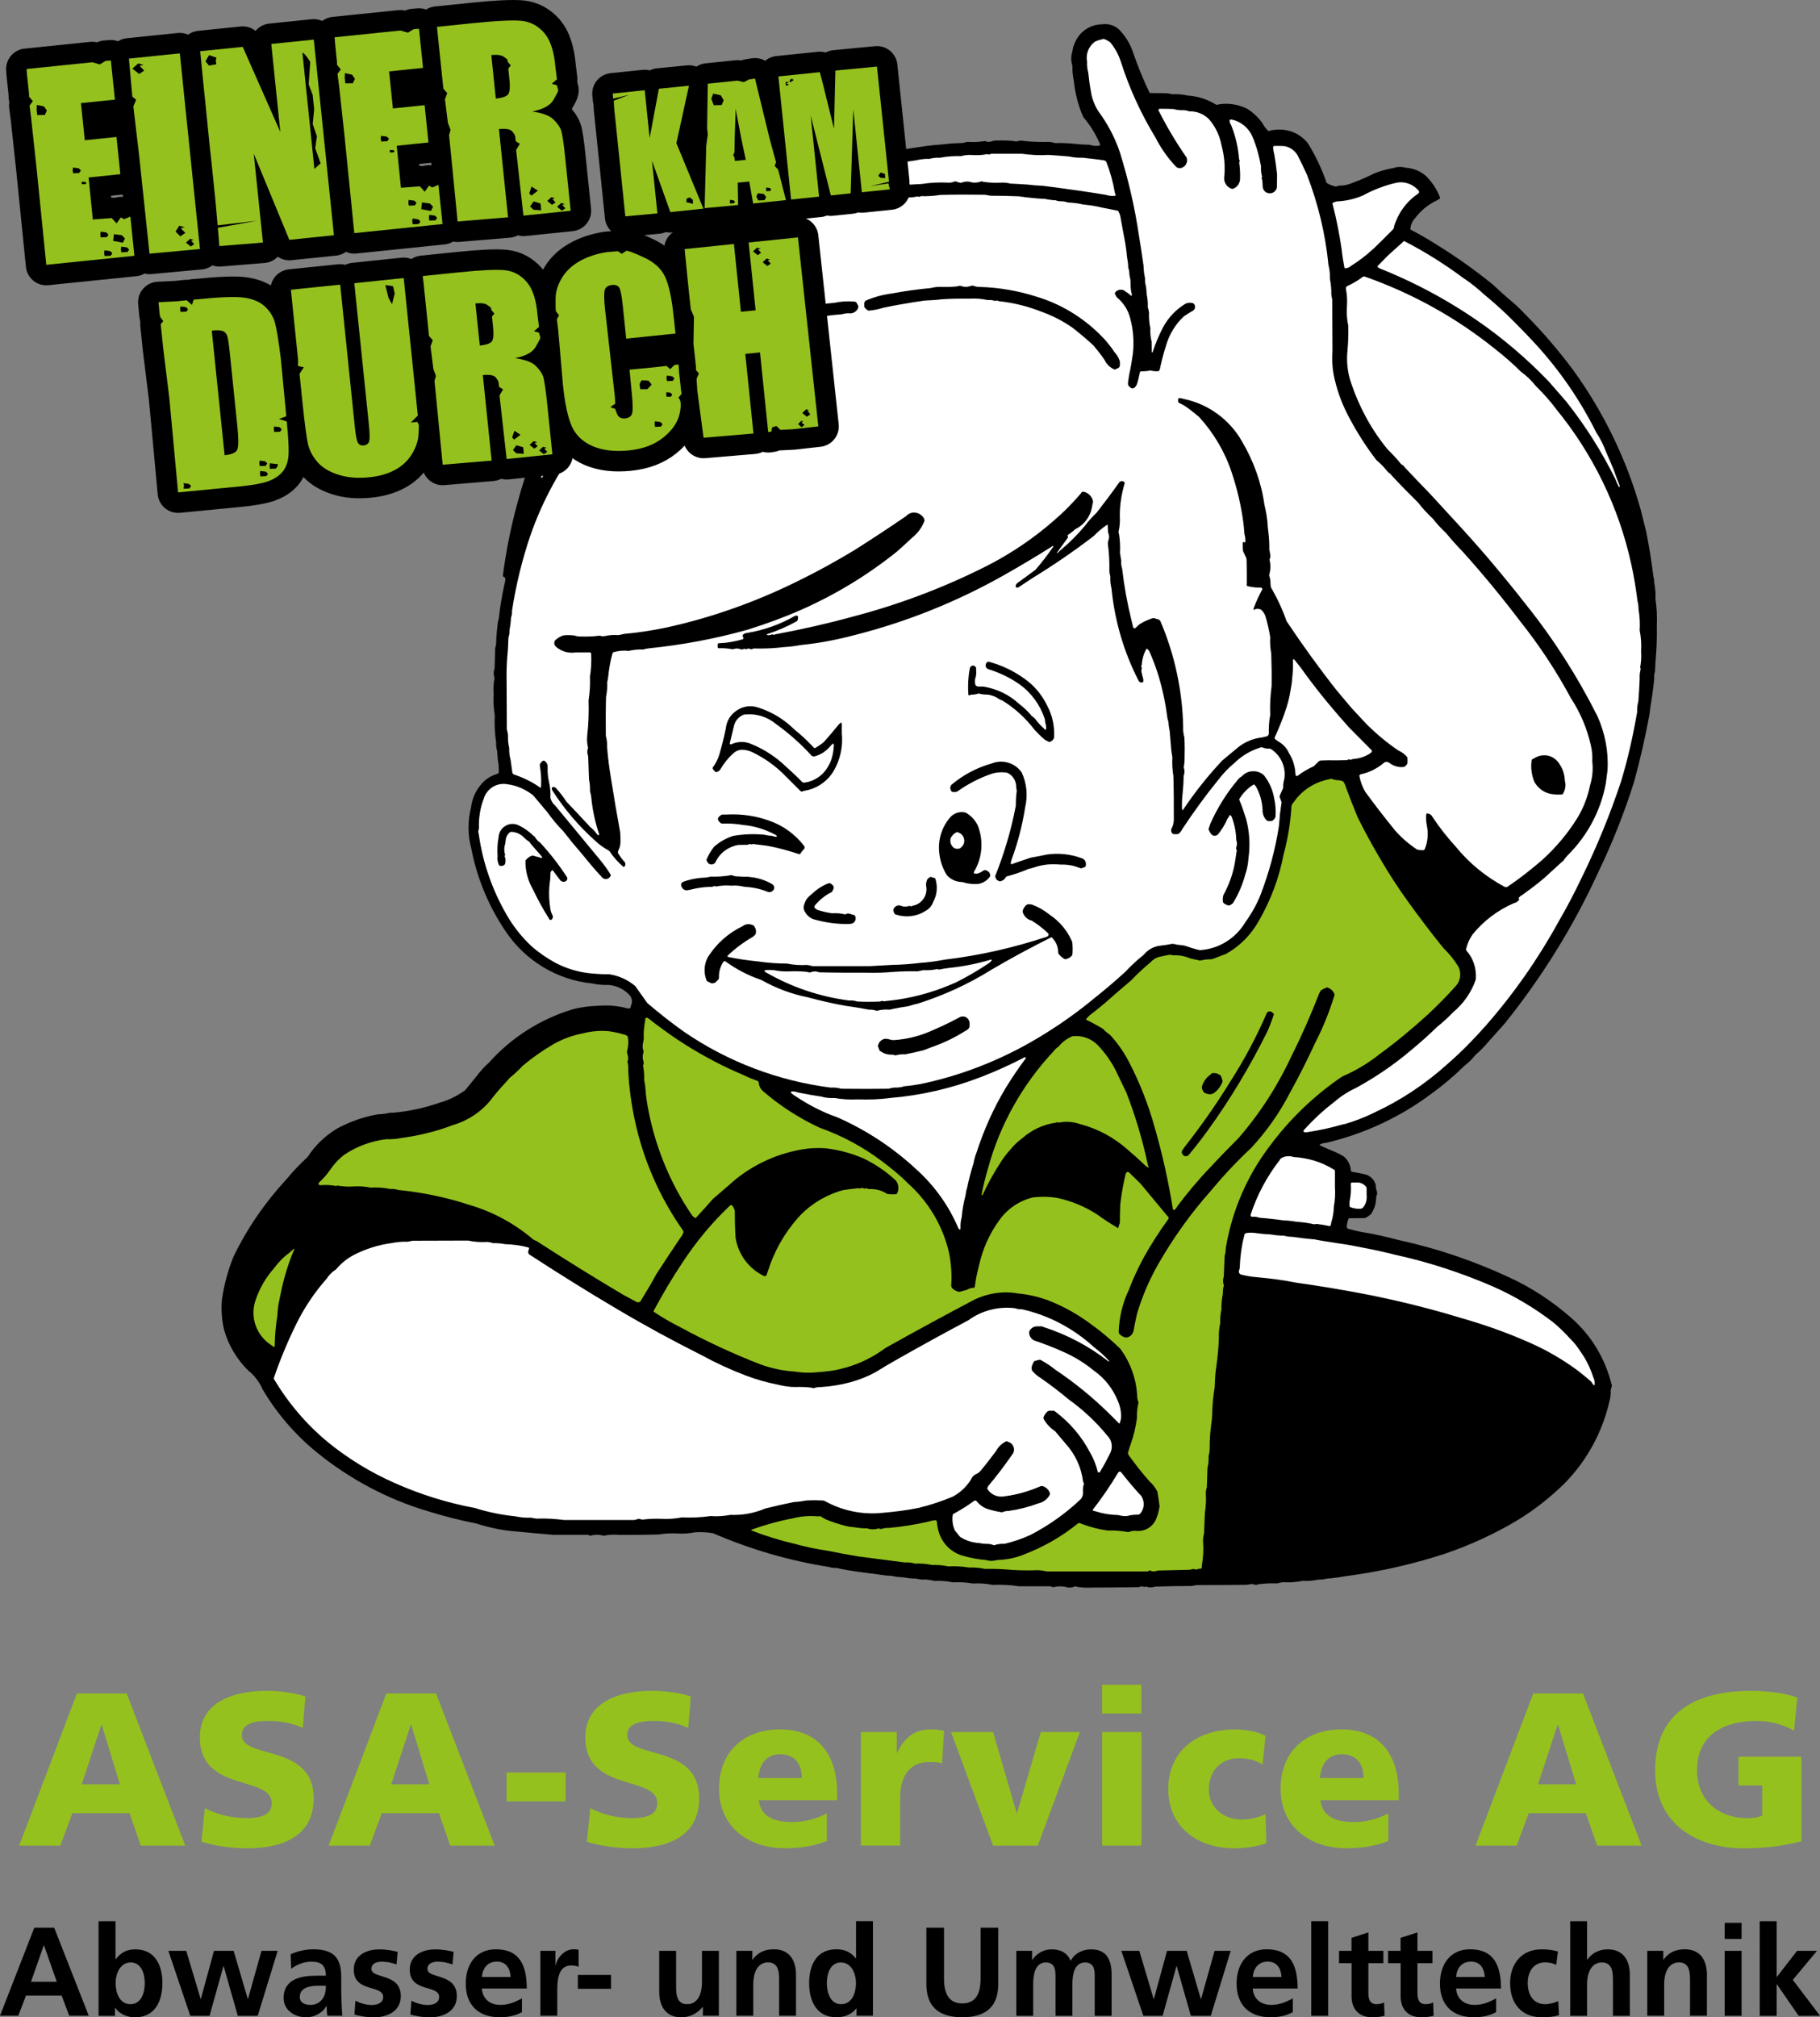 <?xml version="1.0" encoding="utf-8"?>
<!-- Generator: Adobe Illustrator 24.1.0, SVG Export Plug-In . SVG Version: 6.00 Build 0)  -->
<svg version="1.1" id="männli_2012" xmlns="http://www.w3.org/2000/svg" xmlns:xlink="http://www.w3.org/1999/xlink" x="0px"
	 y="0px" viewBox="0 0 328.65 364.2" style="enable-background:new 0 0 328.65 364.2;" xml:space="preserve">
<rect x="0" y="0" width="328.65" height="364.2" fill="#808080" stroke="none"/>
<style type="text/css">
	.st0{fill-rule:evenodd;clip-rule:evenodd;}
	.st1{fill-rule:evenodd;clip-rule:evenodd;fill:#95C11F;}
	.st2{fill-rule:evenodd;clip-rule:evenodd;fill:#FFFFFF;}
	.st3{fill:none;stroke:#000000;stroke-width:7.397;stroke-linecap:round;stroke-linejoin:round;stroke-miterlimit:22.926;}
	.st4{fill:#95C11F;}
</style>
<path class="st0" d="M103.69,215.03c0.04,0,0.07,0.04,0.07,0.07c0.07,0.07,0.11,0.11,0.18,0.15c0.07,0.07,0.21,0.14,0.36,0.14h0.21
	c1.03-0.14,2.03,0.35,2.53,1.24l0.11,0.18c0.1,0.11,0.28,0.22,0.42,0.22c0.11,0,0.25,0.03,0.36,0c0.07,0,0.14,0,0.17-0.07
	c0.04-0.07,0.11-0.15,0.11-0.25c0.07-0.11,0.11-0.25,0.11-0.36c0-0.07,0-0.18-0.04-0.25c-0.57-1.43-2.03-2.28-3.57-2.14h-0.68
	l-0.22,0.07c-0.18,0.03-0.36,0.21-0.36,0.43C103.44,214.67,103.51,214.88,103.69,215.03L103.69,215.03L103.69,215.03z"/>
<path class="st0" d="M97.47,201.46c-1.1-0.57-2.28-1.07-3.5-1.5c-0.18-0.04-0.35,0-0.53,0.08l-0.11,0.14
	c-1.54,1.25-3,2.61-4.33,4.07c-0.07,0.12-0.07,0.18-0.07,0.29c0.04,0.03,0.04,0.03,0.07,0.07c0,0,0.04,0.04,0.07,0.04
	c0.14,0.04,0.28,0.07,0.46,0.04c0.33,0,0.65-0.04,0.97-0.18c0.39-0.07,0.82-0.03,1.21,0.11c0.32,0.11,0.71,0.07,1.04-0.07
	c0.03,0,0.03,0,0.07,0c0,0,0.04,0,0.07,0l0.11,0.03c0.04,0.03,0.04,0.03,0.07,0.03c0,0,0.04,0,0.04-0.03l0.15-0.03
	c0.04,0,0.04,0,0.07,0c0,0,0.04,0,0.07,0c0.32,0.14,0.71,0.21,1.07,0.18c4.89,0.53,9.32,3.07,12.29,6.96
	c0.07,0.07,0.14,0.15,0.21,0.21c0.04,0.04,0.07,0.08,0.14,0.11c0,0,0.04,0,0.07-0.03c0.03-0.04,0.03-0.11,0.03-0.18
	c-0.11-2.18-1.14-4.18-2.86-5.57C102.36,204.23,100.04,202.63,97.47,201.46L97.47,201.46L97.47,201.46z"/>
<path class="st0" d="M205.63,286.54c0.15-0.04,0.25-0.07,0.35-0.11c0.18-0.07,0.36-0.03,0.5,0.04c0.07,0,0.1,0.04,0.18,0.04h0.04
	l0.14-0.07c0.04,0,0.04,0,0.07,0c0.04,0,0.04,0,0.08,0c0.53,0.21,1.1,0.18,1.64,0c2.18-0.07,4.39-0.11,6.57-0.11
	c0.32-0.07,0.67-0.14,1-0.17c2.86,0,5.71,0,8.53-0.04c0.36,0,0.71-0.03,1.07-0.11c0.08-0.03,0.18-0.03,0.25-0.03
	c0.11,0,0.18,0,0.25,0.03c0.32,0.15,0.64,0.15,0.96,0c1.11-0.15,2.25-0.18,3.4-0.15c0.35-0.11,0.68-0.17,0.99-0.21
	c1.22,0.07,2.4,0,3.58-0.25c0.97,0.07,1.93-0.04,2.86-0.22c0.5,0,1-0.03,1.5-0.18c0.65-0.04,1.29-0.11,1.93-0.21
	c1.04-0.17,2.07-0.32,3.12-0.46c5.56-0.82,11.03-2.1,16.39-3.86c4.57-1.57,9-3.61,13.14-6.1c3-1.86,5.78-4.04,8.29-6.5
	c4.07-4.11,6.89-9.28,8.18-14.93c0.18-0.61,0.25-1.25,0.21-1.9c0.04-0.21,0.07-0.39,0.14-0.57c0.1-0.21,0.1-0.43,0-0.6
	c-1.14-4.64-3.68-8.82-7.29-11.97c-3.35-2.93-7.07-5.4-11.1-7.25c-6.43-3-13.14-5.29-20.11-6.79c-1.71-0.46-3.46-0.86-5.25-1.21
	c-1.29-0.18-2.57-0.46-3.82-0.82c-0.11-0.04-0.19-0.14-0.22-0.25c0-0.53,0.12-1.03,0.29-1.5c0-0.03,0.08-0.11,0.11-0.11
	c0.18-0.04,0.32-0.07,0.47-0.04c0.78,0,1.56,0,2.35-0.03c0.3-0.08,0.54-0.22,0.75-0.4c0.11-0.07,0.22-0.14,0.29-0.21
	c0.21-0.21,0.36-0.43,0.46-0.71c0.39-0.72,0.58-1.51,0.58-2.32c0-0.19,0.07-0.4,0.14-0.58c0.06-0.18,0.06-0.39,0-0.57
	c-0.14-0.39-0.22-0.82-0.22-1.21c-0.28-1.01-1.1-1.75-2.1-1.93c-0.72-0.15-1.44-0.29-2.11-0.4c-0.06,0-0.14-0.04-0.21-0.07v-0.04
	c-0.04-0.04-0.04-0.11-0.07-0.14c-0.06-1-0.53-1.93-1.32-2.57c-0.68-0.4-1.35-0.72-2.07-1c-0.72-0.29-1.4-0.61-2.04-0.9l-0.17-0.1
	c-0.04,0-0.04-0.04-0.04-0.04c0-0.03,0-0.03,0.04-0.07l0.06-0.04c0.37-0.17,0.72-0.28,1.11-0.28c6.92-1.64,13.43-4.68,19.11-8.96
	c2.07-1.5,4-3.15,5.81-4.93c0.75-0.57,1.43-1.25,2.04-2c0.07-0.11,0.15-0.18,0.25-0.22c0.71-0.64,1.39-1.32,2-2.07
	c1-1.11,2.03-2.25,3.03-3.39c6.75-8.4,12.43-17.57,16.9-27.36c2.54-5.25,4.68-10.68,6.43-16.22c1.11-4.03,2.03-8.11,2.79-12.21
	c0.07-0.75,0.18-1.54,0.32-2.29c0.21-1.32,0.39-2.68,0.53-4.03c-0.03-0.5,0-1,0.15-1.47c0.04-1.14,0.1-2.28,0.21-3.39
	c0.11-1.65,0.14-3.25,0.11-4.9c0.07-1.57,0-3.18-0.25-4.75c0.07-0.96-0.03-1.93-0.21-2.86c0-0.43-0.03-0.86-0.17-1.25
	c-0.32-2.72-0.76-5.36-1.29-8.04l-1-4c-2.54-9.04-6.68-17.57-12.19-25.18c-2.67-3.57-5.57-6.97-8.71-10.11
	c-0.96-1.04-2.01-2-3.07-2.85c-0.89-0.79-1.78-1.57-2.64-2.4c-3.21-2.61-6.61-5.04-10.15-7.22c-1.47-0.93-2.96-1.82-4.5-2.61
	l-0.25-0.14c-0.07-0.03-0.07-0.11-0.07-0.18c0.07-0.75,0.39-1.46,0.93-2c0.93-1.22,2.1-2.21,3.49-2.93c0.25-0.11,0.5-0.25,0.75-0.4
	l0.18-0.17c0,0,0-0.04,0-0.07c0-0.04,0-0.04,0-0.07c-0.54-1.43-1.39-2.71-2.47-3.82c-1-0.9-2.32-1.47-3.67-1.54
	c-0.76-0.21-1.54-0.21-2.25,0.04c-1.22,0.21-2.4,0.53-3.54,1c-1.39,0.72-2.86,1.32-4.33,1.86c-0.6,0.21-1.21,0.32-1.86,0.32
	c-0.11,0-0.25,0.03-0.36,0.07l-0.17,0.07c-0.14,0.04-0.25,0.04-0.39,0l-0.14-0.07c-0.43-0.1-0.83-0.28-1.18-0.5
	c-0.1-0.07-0.18-0.14-0.21-0.25l-0.04-0.22c-0.85-2.35-1.93-4.61-3.25-6.75c-1.46-1.85-3.82-2.75-6.14-2.39
	c-0.25,0-0.5,0.03-0.72,0.15c-0.07,0.03-0.14,0.03-0.21,0.03c-0.04,0-0.07,0-0.11-0.03c-0.42-0.43-0.78-0.89-1.07-1.44
	c-0.75-1.03-1.72-1.96-2.82-2.6c-1.58-0.75-3.29-1-4.97-0.75l-0.18,0.07c-0.18,0.04-0.39,0-0.54-0.11
	c-1.46-0.89-3.18-1.42-4.89-1.53c-0.93-0.21-1.89-0.29-2.83-0.25c-0.35-0.07-0.67-0.14-1-0.18l-2.93-0.03
	c-0.07,0-0.14-0.04-0.22-0.11l-0.04-0.11c-1.14-2.39-2.14-4.89-3-7.4c-0.5-1.39-1.29-2.64-2.28-3.71c-0.83-0.86-2.01-1.25-3.18-1.08
	c-2.36,0-4.39,1.54-5.1,3.75c-0.15,0.28-0.22,0.6-0.25,0.89c-0.04,0.29-0.11,0.53-0.18,0.79c-0.14,0.71-0.07,1.43,0.15,2.11
	c-0.04,0.89,0.07,1.75,0.24,2.61c0.23,2.29,0.79,4.5,1.72,6.61c1.25,1.43,2.24,3.08,3,4.82c0.04,0.03,0.04,0.11,0,0.18
	c0,0.07-0.04,0.11-0.1,0.14c-0.15,0.04-0.33,0.04-0.47,0.04c-0.42,0.03-0.83-0.04-1.21-0.18c-0.9-0.04-1.79-0.07-2.68-0.18
	c-1.21-0.11-2.46-0.18-3.68-0.14c-0.32-0.11-0.65-0.18-1-0.21c-1.47,0.04-2.93,0-4.36-0.14c-0.54-0.14-1.11-0.11-1.61,0.07
	c-0.03,0-0.03,0-0.07,0c-0.08-0.03-0.18-0.03-0.26-0.07c-1-0.11-1.99-0.14-2.96-0.11c-0.43-0.04-0.86,0.03-1.25,0.18
	c-0.36,0.11-0.75,0.07-1.07-0.07c-0.04-0.03-0.11-0.03-0.14,0c-0.93,0.14-1.85,0.21-2.79,0.14c-0.32,0-0.68,0.04-1,0.18
	c-1.01,0.04-1.96,0.07-2.93,0.18c-0.79,0.07-1.57,0.18-2.36,0.21c-0.93,0.11-1.86,0.21-2.75,0.36c-4.21,0.61-8.39,1.43-12.5,2.5
	c-11.4,2.93-22.04,8.32-31.15,15.79c-2.18,1.86-4.32,3.79-6.36,5.78c-0.79,0.9-1.58,1.75-2.39,2.61c-1.04,1.15-2,2.29-2.96,3.47
	c-3.65,4.53-6.83,9.39-9.5,14.54c-3.29,6.28-5.86,12.89-7.68,19.72c-1.14,4.21-2,8.5-2.57,12.82c-0.04,0.07,0,0.18,0.03,0.25
	c0,0.03,0,0.03,0.04,0.07c0.03,0.03,0.11,0.07,0.18,0.14l0.11,0.04c0.07,0.04,0.07,0.11,0.07,0.18c0,0.43-0.1,0.86-0.21,1.25
	c-0.43,2.01-0.76,3.96-0.97,5.97c-0.11,0.32-0.18,0.64-0.22,1c-0.11,0.93-0.18,1.89-0.25,2.82c0.04,0.54-0.04,1.04-0.18,1.5
	l-0.11,3.68c-0.21,0.54-0.21,1.14-0.03,1.68c0.03,0.04,0.03,0.11,0,0.15c-0.18,0.93-0.21,1.86-0.15,2.78
	c-0.07,1.29,0,2.54,0.21,3.82c-0.07,1.64,0,3.32,0.25,4.97c-0.04,0.53,0.04,1.03,0.18,1.5c0.04,0.82,0.11,1.61,0.25,2.39
	c0.04,0.46,0.07,0.96,0.04,1.46c0,0.1-0.07,0.21-0.18,0.25c-0.89,0.25-1.71,0.68-2.43,1.32c-1.32,1.25-2.18,2.93-2.39,4.75
	c-0.61,2.43-0.61,4.97,0.03,7.39c1.04,5.43,3.18,10.57,6.29,15.11c3.53,5.22,9.21,8.65,15.47,9.29c1.03,0.21,2.07,0.32,3.07,0.28
	c1.46,0.11,2.82,0.79,3.82,1.9c0.39,0.5,0.5,1.18,0.21,1.78c-0.03,0.11-0.03,0.18-0.07,0.29l-0.04,0.11c0,0.07-0.07,0.11-0.1,0.14
	c-0.14,0.04-0.32,0.04-0.47,0c-1.67-0.46-3.46-0.6-5.21-0.46c-1.64,0.04-3.25,0.25-4.82,0.68c-5.75,1.79-10.93,5.07-14.93,9.57
	c-0.86,0.75-1.61,1.61-2.29,2.5l-2.03,2.5c-1.39,1-2.96,1.79-4.61,2.25c-2.68,0.92-5.43,1.54-8.22,1.79c-0.53,0-1.03,0.04-1.5,0.18
	c-0.54,0.07-1.03,0.11-1.53,0.14c-2.54,0.46-4.97,1.32-7.22,2.53c-2.15,1.29-4,3.04-5.36,5.15c-1.36,1.25-2.65,2.61-3.83,4.03
	c-3.86,4.18-7.11,8.89-9.57,14c-1,2.47-1.68,5.03-2.07,7.68c-0.18,1.86-0.04,3.71,0.39,5.53c0.78,2.75,2.28,5.28,4.36,7.33
	c1.11,0.89,2,2.03,2.57,3.36c2.57,4.36,5.89,8.21,9.79,11.39c5.92,4.82,12.75,8.47,20.07,10.64c2.89,0.9,5.79,1.64,8.75,2.22
	c2.32,0.75,4.72,1.25,7.14,1.43c2.25,0.22,4.54,0.43,6.79,0.61h6.18c0.11,0.04,0.21,0.04,0.32,0.11l0.1,0.04
	c0.04,0.03,0.11,0.03,0.15,0c0.71-0.21,1.5-0.21,2.21,0c0.07,0.03,0.11,0.03,0.18,0c0.89-0.18,1.82-0.21,2.79-0.14
	c2.35,0,4.71,0,7.07-0.07c1.11-0.18,2.25-0.25,3.39-0.18c1.04,0.07,2.07,0,3.11-0.21c1.11-0.07,2.25-0.04,3.36,0.18
	c6.68,2.89,13.67,4.93,20.86,6.07c0.46,0.14,0.97,0.21,1.46,0.18c1.11,0.29,2.25,0.46,3.43,0.64l5.64,0.75c0.5,0,1,0.03,1.5,0.18
	c0.5,0.07,1,0.1,1.53,0.14c0.71,0.14,1.43,0.21,2.18,0.21c0.32,0.07,0.64,0.14,1,0.18c0.78-0.04,1.57,0.03,2.35,0.25
	c1.11-0.07,2.25,0.03,3.32,0.25c1.21-0.07,2.4,0,3.57,0.21c1.21-0.07,2.4,0,3.57,0.25c1.6-0.07,3.18,0,4.78,0.25h5.68
	c0.1,0.04,0.21,0.04,0.32,0.11l0.11,0.04c0.03,0.04,0.11,0.04,0.14,0c0.86-0.21,1.76-0.18,2.58,0.07c0.39,0.04,0.82,0,1.21-0.17
	c0.11-0.04,0.25-0.04,0.35,0l0.18,0.07c1,0.14,2,0.17,3.01,0.11h0.46C200.6,286.61,203.13,286.57,205.63,286.54L205.63,286.54
	L205.63,286.54z"/>
<path class="st1" d="M182.52,207.46c-0.75,0.82-1.47,1.75-2.03,2.71c-1.15,1.75-2.15,3.61-3.04,5.54l-0.04,0.07h-0.04
	c-0.03,0-0.03,0-0.06,0c-0.04-0.04-0.04-0.11-0.04-0.18c0.29-1.57,0.68-3.1,1.14-4.64c2.14-7.93,6.25-15.22,11.89-21.22
	c0.22-0.32,0.54-0.57,0.86-0.79c0.64-0.82,1.5-1.43,2.46-1.86c1.65-0.22,3.36,0.36,4.54,1.53c1.35,1.39,2.49,3,3.35,4.71
	c0.62,1.32,1.26,2.61,1.87,3.89c1.64,4.22,2.93,8.57,3.88,13c0,0.14,0.08,0.28,0.16,0.43v0.07v0.04l-0.04,0.04l-0.07-0.04
	c-0.14-0.07-0.25-0.14-0.36-0.21c-1.11-1.07-2.22-2.07-3.36-3.03c-2.46-2.18-5.39-3.75-8.53-4.57c-1.22-0.43-2.54-0.54-3.79-0.29
	c-0.04,0.03-0.04,0.03-0.07,0.03c-0.04,0-0.04-0.03-0.07-0.03l-0.15-0.04c0-0.04-0.03-0.04-0.07-0.04c0,0-0.04,0-0.04,0.04
	c-0.07,0.04-0.18,0.07-0.25,0.07c-2.21,0.32-4.32,1.29-6,2.79C183.84,206.06,183.12,206.7,182.52,207.46L182.52,207.46z
	 M207.09,283.71h-9.71h-8.33c-0.78-0.18-1.6-0.29-2.39-0.21c-1.64,0.04-3.25,0-4.89-0.15c-1.28-0.1-2.6-0.13-3.92-0.1
	c-0.94-0.21-1.9-0.29-2.86-0.25c-1.25-0.21-2.53-0.28-3.78-0.21c-0.97-0.21-1.9-0.28-2.86-0.25c-1.04-0.22-2.07-0.29-3.07-0.25
	c-0.65-0.18-1.29-0.25-1.93-0.21l-8.25-1.07c-1.93-0.32-3.89-0.68-5.82-1.07c-2-0.29-3.97-0.71-5.89-1.25
	c-2.61-0.6-5.14-1.39-7.64-2.36l-0.07-0.04c0-0.04,0-0.04,0-0.07v-0.04l0.07-0.03c2.39-0.86,4.82-1.54,7.28-2
	c1.5-0.39,3.04-0.54,4.57-0.39c0.25-0.04,0.47-0.04,0.68,0.04l0.14,0.11c0.25,0.14,0.5,0.28,0.75,0.42
	c1.18,0.47,2.36,0.86,3.58,1.17c0.5,0.12,0.96,0.19,1.46,0.22c0.79,0.14,1.61,0.21,2.39,0.21c0.61,0.22,1.21,0.22,1.82,0.07
	c0.1-0.04,0.17-0.04,0.28-0.04c0.04,0,0.11,0,0.18,0.04c0.04,0,0.11,0.04,0.18,0.04c0,0,0.03,0,0.07,0c0.43-0.14,0.9-0.22,1.32-0.18
	c2.43-0.22,4.82-0.61,7.18-1.14c0.39-0.14,0.82-0.22,1.25-0.25c0.07,0,0.15,0,0.22,0.07c0.03,0.03,0.03,0.1,0.07,0.18
	c0.07,0.82,0.25,1.65,0.53,2.39c0.68,1.71,2.04,3.03,3.76,3.64c1.5,0.46,3,0.78,4.56,0.89c0.67,0.21,1.36,0.21,2.04,0
	c1.58-0.04,3.11-0.32,4.57-0.89c3.64-1.36,7.04-3.28,10.07-5.75c0.05,0,0.08-0.04,0.15-0.04c0.03,0,0.1,0,0.17,0.04l0.28,0.11
	c1.5,0.57,3.12,1,4.72,1.21c1.11-0.04,2.25,0.04,3.36,0.22c0.21,0.07,0.39,0.07,0.61,0c0.32-0.15,0.68-0.17,1-0.17
	c1.58,0.21,3.07-0.58,3.72-2c0.35-0.78,0.57-1.61,0.68-2.43c-0.1-0.9-0.25-1.79-0.39-2.64c-0.36-0.68-0.78-1.29-1.36-1.79
	c-1.37-1.5-2.6-3.11-3.79-4.75c-0.14-0.18-0.18-0.35-0.14-0.57c0.14-0.46,0.29-0.96,0.46-1.43c0.54-1.53,0.93-3.14,1.14-4.78
	c-0.03-0.83,0.04-1.62,0.21-2.43c0.07-0.18,0.07-0.39,0-0.57c-0.14-0.39-0.21-0.82-0.18-1.25c-0.21-2.96-1.25-5.78-3-8.18
	c-1.89-1.85-3.96-3.54-6.14-5.07c-1.72-1.22-3.54-2.25-5.47-3.11c-2.18-1-4.54-1.64-6.93-1.85c-2.65-0.47-5.32-0.07-7.76,1.07
	c-5.43,2.86-10.82,5.79-16.18,8.79c-2.86,2.14-6.18,3.53-9.72,4.1c-1.07,0.14-2.18,0.25-3.28,0.32c-1.11,0.07-2.25,0-3.39-0.18
	c-2.08-0.14-4.15-0.57-6.11-1.28c-5-1.93-9.89-4.22-14.64-6.79c-1.54-0.78-3.03-1.64-4.5-2.61c-0.07-0.04-0.14-0.07-0.18-0.14
	c0-0.03,0-0.03,0-0.08c0-0.03,0-0.07,0-0.07c1.58-2.93,3.25-5.79,5.11-8.57c2.46-3.79,5.39-7.32,8.68-10.44
	c0.07-0.07,0.15-0.07,0.22-0.07c0.1,0.04,0.18,0.07,0.21,0.14c0.21,0.29,0.36,0.58,0.43,0.93c0,1.61,0.03,3.25,0.14,4.85
	c0.46,2.9,2.29,5.43,4.89,6.76c0.15,0.11,0.29,0.14,0.43,0.14c0.14,0,0.21-0.07,0.25-0.18c0.1-0.22,0.18-0.43,0.25-0.68
	c1.11-3.53,2.93-6.82,5.4-9.61c2.18-2.46,5.07-4.21,8.25-5.07c0.79-0.11,1.54-0.22,2.33-0.29c0.07-0.04,0.18-0.04,0.25-0.04
	c0.08,0,0.11,0,0.18,0.04c0.04,0,0.11,0,0.18,0c0.07,0,0.11,0,0.18-0.04c0.07-0.03,0.18-0.07,0.28-0.03c0.14,0,0.29,0.03,0.39,0.11
	c0.04,0,0.04,0,0.07,0c0.04,0,0.04,0,0.07-0.03l0.14-0.04c0,0,0.04,0,0.08,0h0.03c0.14,0.07,0.28,0.11,0.43,0.15
	c1.14-0.07,2.25,0.21,3.22,0.82l0.14,0.07l0.46,0.03c0.33,0.04,0.68,0.04,1.01,0c0.07,0,0.14,0,0.21-0.07
	c0.43-0.75,0.36-1.71-0.18-2.4c-1.71-1.61-3.68-2.93-5.78-3.96c-2.21-0.96-4.58-1.61-6.96-1.86c-1.43-0.1-2.86-0.04-4.29,0.22
	c-4.93,0.86-9.54,3.11-13.22,6.53l-2.82,2.43c-0.93,1.07-1.89,2.15-2.9,3.22c-0.03,0.04-0.07,0.1-0.11,0.14c0,0,0,0-0.04,0.04
	c-0.07,0-0.18,0-0.25-0.08c-0.14-0.1-0.29-0.25-0.43-0.39c-4.14-6.07-6.89-12.97-8.11-20.22c-0.18-1.07-0.29-2.15-0.36-3.22
	c-0.04-0.32-0.11-0.64-0.18-1c0.04-0.82-0.03-1.68-0.18-2.5c-0.03-0.03-0.03-0.03-0.03-0.07c0.03-0.08,0.03-0.11,0.07-0.19
	c0.07-0.14,0.07-0.32,0.04-0.5c-0.18-0.5-0.22-1.04-0.07-1.57c0.03-0.11,0.07-0.18,0.07-0.29c0,0,0-0.03,0-0.07
	c-0.15-0.36-0.22-0.78-0.15-1.18c0.04-0.36,0.11-0.68,0.18-1c-0.07-1.11,0.04-2.21,0.25-3.28c0-0.18,0-0.32,0.04-0.46
	c0.03-0.04,0.07-0.07,0.11-0.11c0.03-0.04,0.07-0.04,0.11-0.04c0.11,0.04,0.18,0.07,0.28,0.1c0.75,0.61,1.5,1.18,2.25,1.71
	c3.1,2.32,6.39,4.36,9.83,6.15c1.64,0.86,3.32,1.64,5.03,2.36c0.86,0.43,1.75,0.79,2.64,1.11c0.11,0.03,0.18,0.14,0.22,0.25
	c0.03,0.64,0.32,1.21,0.82,1.64c3.07,2.64,6.46,4.82,10.14,6.54c4.04,1.43,7.86,3.47,11.29,6.07c1.68,1.25,3.29,2.57,4.75,4.03
	c3.68,3.33,6.25,7.65,7.36,12.48c0.39,1.96,0.54,3.96,0.39,5.99c0.03,0.11,0.07,0.25,0.14,0.36c0.22,0.25,0.5,0.46,0.82,0.57
	c0.18,0.11,0.39,0.14,0.57,0.14l1.32-0.36c0.36-0.21,0.75-0.36,1.18-0.36c0.07,0,0.11-0.04,0.18-0.07c0.03-0.07,0.07-0.14,0.07-0.18
	c0.15-1.25,0.4-2.47,0.72-3.68c0.64-2.97,1.89-5.79,3.67-8.25c1.47-2.07,3.6-3.54,6.11-4.14c1.53-0.18,3.1-0.15,4.6,0.14
	c2.5,0.57,4.89,1.57,7.03,2.97c1.11,0.82,2.26,1.57,3.44,2.25c0.07,0.07,0.14,0.11,0.21,0.18c0,0,0.04,0,0.07-0.04
	c0.03-0.04,0.08-0.11,0.1-0.18c0.03-0.15,0.08-0.29,0.12-0.43c0.06-0.14,0.11-0.25,0.11-0.39c0-1.07,0.03-2.14,0.07-3.21
	c0.21-1.86,0.53-3.68,0.97-5.5c0.03-0.07,0.06-0.18,0.13-0.25c0.04-0.07,0.15-0.11,0.22-0.14c0.07,0,0.18,0.04,0.25,0.07
	c0.68,0.68,1.4,1.36,2.08,2.03l4.75,5.72c0.11,0.11,0.18,0.22,0.29,0.32c0.07,0.11,0.07,0.25,0,0.36c-1.64,2.25-3.15,4.61-4.5,7.03
	c-1.01,1.89-1.93,3.86-2.68,5.86c-1.11,2.35-1.71,4.89-1.79,7.5c0,0.14,0.03,0.25,0.12,0.36c0.31,0.32,0.68,0.53,1.1,0.64h0.17
	c0.61-0.07,1.15-0.54,1.29-1.18c0.18-1.03,0.39-2.11,0.64-3.14c0.92-3.07,2.18-6.04,3.78-8.86c2.68-4.68,5.82-9.11,9.43-13.18
	c2.29-2.75,4.75-5.4,7.39-7.86c2.75-2.96,5.11-6.29,6.97-9.9c1.65-2.96,3.15-5.96,4.57-9.03c1.4-2.72,2.54-5.54,3.44-8.43
	c0.03-0.07,0.07-0.17,0.07-0.25c0.03-0.03,0.03-0.07,0-0.07c-0.14-0.57-0.57-1-1.11-1.22c-0.08-0.03-0.14-0.07-0.22-0.07
	c-0.03,0-0.07,0-0.1,0c-0.32,0.14-0.65,0.28-0.93,0.46l-0.14,0.11c-0.07,0.18-0.13,0.32-0.25,0.46c-1.46,3.75-3.07,7.47-4.89,11.08
	c-2.51,5.46-5.75,10.54-9.69,15.07c-1.71,1.72-3.39,3.43-5.04,5.22c-2.14,2.21-4.14,4.61-6,7.07c-0.11,0.25-0.25,0.43-0.43,0.61
	c-0.07,0.07-0.14,0.07-0.22,0.07c-0.07,0-0.14-0.07-0.17-0.14c-0.78-4.97-1.89-9.93-3.29-14.79c-1.14-4.07-2.68-8.04-4.64-11.79
	c-0.93-1.79-2.07-3.43-3.43-4.89c-0.47-0.32-0.9-0.68-1.29-1.11c-0.97-0.57-1.94-1.1-2.93-1.57c-0.03-0.03-0.07-0.03-0.07-0.07
	c-0.03-0.04-0.03-0.07,0-0.11c0.18-0.21,0.39-0.43,0.6-0.64c1.57-1.18,3.08-2.46,4.54-3.78l2.97-2.54c1.11-1.18,2.32-2.28,3.57-3.32
	c0.47-0.54,1.11-0.89,1.86-1c0.43-0.1,0.9-0.21,1.36-0.28c0.08,0,0.15-0.03,0.25-0.03c0.07,0,0.18,0.03,0.25,0.03
	c0.12,0.04,0.25,0.07,0.36,0.07c1.04-0.04,2.07,0.14,3.04,0.56c0.43,0.11,0.9,0.22,1.36,0.29l0.15,0.07c0.14,0.04,0.28,0.04,0.39,0
	c0.65-0.15,1.29-0.21,1.94-0.21l0.36-0.11c0.75-0.28,1.5-0.57,2.24-0.85c2.5-1.39,4.54-3.47,5.94-5.97
	c2.14-3.72,3.67-7.75,4.46-11.97c0.79-2.86,1.26-5.82,1.43-8.78c0.04-0.14,0.08-0.25,0.15-0.35c0.28-0.36,0.57-0.72,0.81-1.07
	c1.51-1.79,3.62-3.01,5.9-3.4c0.18-0.11,0.4-0.11,0.57,0c0.32,0.11,0.68,0.18,1,0.18c0.36,0,0.65,0.1,0.93,0.25l0.1,0.14
	c0.14,0.25,0.29,0.54,0.35,0.82c0.68,1.86,1.4,3.68,2.15,5.5c1.28,2.57,2.64,5.07,4.1,7.53c1.57,2.68,3.25,5.29,5.07,7.79
	c2.04,2.82,4.11,5.57,6.29,8.25c1.07,1.04,2,2.18,2.75,3.43c0.57,1.22,0.33,2.64-0.61,3.57c-1.57,1.75-3.24,3.43-4.96,5.04
	c-2.79,2.54-5.71,4.97-8.75,7.18c-2.07,1.65-4.32,2.97-6.71,4c-5.11,3.47-9.57,7.79-13.22,12.75c-4.03,5.36-6.67,11.58-7.78,18.19
	c0,0.46-0.07,0.96-0.21,1.46l-0.15,3.68c-0.14,0.43-0.17,0.89-0.07,1.36c0.03,0.07,0.07,0.18,0.07,0.25c0.04,0.04,0.04,0.04,0,0.07
	c-0.14,0.46-0.17,0.96-0.17,1.46c-0.18,0.93-0.29,1.89-0.26,2.85c-0.17,0.78-0.25,1.57-0.21,2.4c-0.21,0.93-0.29,1.89-0.25,2.85
	c-0.07,1.93-0.29,3.9-0.57,5.82c-0.11,0.96-0.14,1.93-0.18,2.93c-0.14,0.76-0.21,1.54-0.32,2.32c-0.08,1.11-0.14,2.25-0.18,3.4
	c-0.1,0.75-0.21,1.53-0.28,2.32c-0.1,1.14-0.14,2.29-0.14,3.42c-0.03,0.32-0.11,0.68-0.18,1c0.03,0.72-0.04,1.46-0.21,2.18
	l-0.11,3.43c-0.14,0.43-0.21,0.86-0.18,1.25c0.07,1.14,0,2.28-0.18,3.43l-0.15,3.68c-0.14,0.46-0.18,0.96-0.18,1.46
	c0.12,1.44,0.04,2.86-0.21,4.29c0,0.14,0,0.28-0.03,0.46c-0.03,0.03-0.07,0.12-0.15,0.12c-0.07,0.03-0.17,0.03-0.25,0.03
	c-0.21,0-0.39,0.07-0.58,0.14c-0.03,0.03-0.03,0.03-0.06,0.03c-0.08-0.03-0.11-0.03-0.19-0.07c-0.14-0.07-0.31-0.07-0.5-0.03
	c-0.1,0.03-0.21,0.07-0.35,0.11l-5.82,0.14c-0.33,0.11-0.64,0.18-1.01,0.14c-0.14-0.04-0.28-0.07-0.39-0.14
	c-0.07-0.03-0.11-0.03-0.18,0l-0.07,0.07C207.34,283.68,207.23,283.71,207.09,283.71L207.09,283.71z M122.94,223.35
	c-1.46,2.18-2.93,4.36-4.35,6.57c-0.89,1.65-1.86,3.25-2.82,4.82c-0.04,0.15-0.14,0.25-0.28,0.32c-0.15,0.07-0.29,0.07-0.47,0.03
	c-0.82-0.43-1.64-0.89-2.46-1.32c-5.29-3.14-10.53-6.39-15.72-9.75c-0.18-0.04-0.36-0.14-0.5-0.21c-3.39-2.9-7.33-5.04-11.61-6.29
	c-4.14-1.36-8.43-2.25-12.79-2.68c-0.46-0.15-0.97-0.22-1.46-0.18c-1.18-0.25-2.39-0.32-3.57-0.25c-1.03-0.21-2.07-0.28-3.11-0.21
	c-0.93,0.08-1.86,0-2.79-0.14c-0.03-0.03-0.03-0.03-0.07-0.03c0,0-0.03,0-0.07,0.03l-0.11,0.04c-0.04,0-0.07,0.04-0.07,0.04
	c-0.03,0-0.03,0-0.07-0.04c-0.82-0.14-1.67-0.21-2.5-0.14c-0.18,0.04-0.32,0-0.46-0.03c-0.04,0-0.07-0.04-0.11-0.07
	c-0.04-0.04-0.04-0.07-0.04-0.15c0-0.07,0.07-0.18,0.14-0.25c0.68-0.64,1.32-1.32,1.86-2.11c0.71-1.07,1.61-2.07,2.64-2.86
	c2.26-1.53,4.9-2.5,7.61-2.82c0.89,0.03,1.78-0.03,2.68-0.21c3.18-0.43,6.32-1.18,9.32-2.33c2.93-0.86,5.5-2.64,7.29-5.1
	c0.89-1.11,1.82-2.15,2.79-3.18c0.03-0.11,0.1-0.18,0.21-0.25c0.82-0.68,1.61-1.39,2.32-2.17c1.75-1.47,3.64-2.79,5.61-3.94
	c1.64-0.92,3.39-1.57,5.25-1.92c1.5-0.4,3.11-0.54,4.68-0.4c1,0.14,1.96,0.35,2.93,0.65l0.18,0.07c0.18,0.04,0.32,0.18,0.36,0.36
	c0.14,0.79,0.07,1.61-0.11,2.39c-0.07,0.18-0.07,0.4,0,0.57c0.11,0.32,0.18,0.65,0.14,1c0,0.14-0.03,0.29-0.11,0.43
	c-0.03,0.04-0.03,0.11,0,0.14c0.04,0.07,0.08,0.15,0.08,0.25c0.07,0.43,0.07,0.89,0.07,1.32c0.14,3.04,0.57,6.07,1.21,9.04
	c1.53,7.07,4.46,13.76,8.64,19.72c0.11,0.15,0.14,0.32,0.07,0.5C123.26,222.89,123.12,223.14,122.94,223.35L122.94,223.35z
	 M50.86,232.71c-0.18,0.86-0.36,1.72-0.54,2.57c-0.14,0.79-0.21,1.57-0.25,2.36c-0.29,1.75-0.43,3.53-0.46,5.35
	c0,0.04-0.04,0.11-0.07,0.18H49.5c-0.07-0.04-0.11-0.04-0.18-0.07c-0.07-0.07-0.14-0.15-0.21-0.18c-2.75-1.68-4-5-3-8.07
	c0.71-2.18,1.86-4.18,3.39-5.9c0.75-1.03,1.68-2,2.72-2.75c0.25-0.25,0.54-0.46,0.79-0.71l0.07-0.04h0.04c0,0.04,0,0.04,0,0.07v0.07
	C52.14,227.89,51.4,230.28,50.86,232.71L50.86,232.71L50.86,232.71z"/>
<path class="st2" d="M251.53,41.43c-1.15,1.14-2.29,2.32-3.47,3.43c-0.07,0.07-0.18,0.14-0.24,0.21c-1.18,1.08-2.43,2.04-3.8,2.9
	c-0.28,0.25-0.64,0.43-1.03,0.47c-0.11,0.03-0.19-0.04-0.22-0.14c-0.21-1.07-0.39-2.18-0.5-3.29c-0.4-2.71-0.93-5.43-1.61-8.07
	c-0.04-0.08-0.04-0.11-0.04-0.15c0-0.04,0-0.07,0-0.07c0.04-0.07,0.08-0.11,0.14-0.14c0.22-0.11,0.47-0.18,0.68-0.22
	c1.61-0.07,3.19-0.43,4.67-1.07c1.9-1.03,3.93-1.82,6.04-2.29c1.5-0.32,3.07,0.25,4.04,1.46c0.07,0.07,0.07,0.18,0.07,0.28
	c-0.07,0.11-0.15,0.18-0.25,0.28c-2.07,1.4-3.57,3.5-4.29,5.9v0.21L251.53,41.43L251.53,41.43L251.53,41.43z M132.37,42.29
	c-2.43,1.25-4.79,2.61-7.11,4.07l-4.79,3.5c-0.07,0.07-0.1,0.11-0.18,0.18c-0.04,0-0.07,0-0.11,0c-0.04-0.03-0.07-0.11-0.07-0.14
	c0-0.04,0.04-0.08,0.04-0.11c0-0.04,0.04-0.04,0.04-0.07c0.46-0.29,0.85-0.61,1.21-1.03c6.14-5.54,13.14-10,20.75-13.29
	c7.46-3.18,15.28-5.32,23.29-6.46c0.79-0.18,1.58-0.29,2.36-0.25c0.64-0.18,1.29-0.25,1.93-0.21c1.25-0.25,2.54-0.32,3.79-0.29
	c0.64-0.18,1.29-0.25,1.93-0.21c0.96,0.07,1.89,0.04,2.79-0.15c0.03,0,0.03,0,0.07,0c0.04,0,0.04,0,0.07,0l0.14,0.07
	c0,0,0.03,0,0.07,0h0.04c0.14-0.07,0.29-0.11,0.42-0.14h5.46c1.58,0.21,3.18,0.32,4.76,0.21c1.28,0.07,2.54,0.18,3.78,0.28
	c0.79,0.18,1.61,0.25,2.4,0.22c1.28,0.14,2.53,0.28,3.82,0.46c0.25,0.03,0.47,0.18,0.54,0.39c0.68,1.74,1.18,3.57,1.5,5.43
	c0.04,0.15,0.07,0.28,0.15,0.43c0,0,0,0.04,0,0.08v0.03l-0.18,0.07c-0.54,0.04-1.07,0-1.57-0.18c-2.97-0.5-5.97-0.92-8.93-1.32
	l-2.5-0.32c-0.89-0.03-1.78-0.1-2.68-0.21c-1.03-0.07-2.1-0.14-3.14-0.18c-0.5-0.14-1-0.18-1.5-0.18c-1.14,0.07-2.28,0.03-3.38-0.14
	c-0.22-0.11-0.4-0.11-0.62,0c-0.47,0.14-0.93,0.18-1.43,0.11c-0.57-0.21-1.21-0.21-1.78,0c-0.18,0.07-0.4,0.07-0.57,0l-0.39-0.11
	c-0.18-0.11-0.39-0.11-0.57,0c-0.32,0.11-0.68,0.18-1.04,0.14c-1.57-0.07-3.18,0-4.75,0.25c-1.43,0.07-2.85,0.15-4.25,0.29
	c-0.61,0.14-1.29,0.25-1.93,0.21c-0.32,0.04-0.64,0.11-0.99,0.18c-3.79,0.53-7.57,1.28-11.26,2.32
	C142.59,37.68,137.33,39.72,132.37,42.29L132.37,42.29z M119.73,50.22c0-0.04,0-0.04,0.04-0.04c0,0.04,0.04,0.04,0.04,0.04
	c0,0.03,0,0.07-0.04,0.07c-0.18,0.25-0.39,0.46-0.64,0.68l-0.07,0.07c0,0-0.04,0-0.04-0.04l0,0c-0.04-0.04,0-0.11,0-0.11
	c0.18-0.22,0.39-0.43,0.61-0.61C119.65,50.25,119.69,50.22,119.73,50.22L119.73,50.22z M187.24,53.58
	c-3.32-1.07-6.83-1.68-10.33-1.78c-0.35,0-0.71-0.04-1.04-0.18c-0.18-0.07-0.39-0.07-0.56,0c-0.62,0.22-1.22,0.22-1.79,0
	c-0.14-0.04-0.25-0.04-0.39,0l-0.18,0.07c-0.97,0.11-1.97,0.14-2.97,0.11c-0.64-0.04-1.29,0.04-1.93,0.21
	c-2.32,0.21-4.61,0.53-6.89,0.96c-1.68,0.21-3.32,0.64-4.86,1.32c-0.14,0.14-0.21,0.32-0.25,0.5c0.04,0.15,0.04,0.29,0,0.43
	c0.04,0.22,0.11,0.39,0.25,0.5c0.04,0,0.07,0.04,0.11,0.07c0.04,0.07,0.07,0.1,0.14,0.14c0.11,0.07,0.21,0.15,0.36,0.15
	c0.85-0.07,1.75-0.25,2.57-0.51c1.83-0.39,3.61-0.71,5.43-1c0.75-0.1,1.54-0.25,2.29-0.32c0.97-0.04,1.93-0.1,2.89-0.22
	c1.64-0.11,3.29-0.14,4.89-0.11c1.11-0.07,2.25,0,3.36,0.25c0.43-0.03,0.9,0,1.32,0.15c0.03,0,0.03,0,0.07,0c0.04,0,0.04,0,0.07,0
	l0.14-0.07c0,0,0.04,0,0.07,0h0.04c0.14,0.07,0.28,0.14,0.43,0.14c2.67,0.28,5.28,0.96,7.78,1.96c1.97,0.71,3.79,1.68,5.46,2.85
	c1.29,1,2.54,2.07,3.75,3.18c0.68,0.82,1.36,1.68,1.97,2.57c0.35,0.79,1,1.4,1.78,1.75c0.04,0.03,0.07,0.03,0.11,0
	c0.07,0,0.14-0.04,0.18-0.07c0.11-0.04,0.22-0.11,0.33-0.15c0.25-0.07,0.39-0.32,0.39-0.57v-0.64c-0.19-0.65-0.54-1.22-0.97-1.68
	c-0.46-0.72-1-1.39-1.54-2.04C196.38,57.83,192.06,55.04,187.24,53.58L187.24,53.58L187.24,53.58z M288.25,78.08
	c0.75,1.14,1.35,2.36,1.82,3.64c0.46,1.04,0.93,2.11,1.36,3.18c0.29,0.85,0.61,1.71,0.96,2.57c0.04,0.11,0.08,0.18,0.08,0.25
	c0.03,0.07,0,0.14-0.04,0.18l-0.04,0.03c-0.04,0-0.04-0.03-0.07-0.03l-0.08-0.18c-0.2-0.39-0.39-0.79-0.53-1.21
	c-2.46-4.97-5.43-9.65-8.87-14l-3.11-3.57c-4.89-5.11-10.39-9.58-16.43-13.33c-4.5-2.82-9.29-5.21-14.21-7.18
	c-0.11-0.07-0.25-0.14-0.32-0.25c-0.04-0.04-0.04-0.11,0-0.14l0.17-0.18l1.64-1.68c0.86-0.78,1.72-1.57,2.61-2.35
	c0.11-0.11,0.18-0.18,0.28-0.29c0.03,0,0.03,0,0.07,0c0.03,0,0.07,0,0.07,0c3.72,1.93,7.25,4.14,10.61,6.64
	c1.36,0.89,2.64,1.93,3.85,3.04c1.42,1.18,2.82,2.4,4.14,3.68c1.75,1.71,3.43,3.43,5.07,5.21
	C281.68,66.91,285.35,72.26,288.25,78.08L288.25,78.08z M184.98,122.52c-1.92-1.39-4.11-2.43-6.39-3.04h-0.25l-0.07,0.04
	c-0.22,0.17-0.32,0.46-0.29,0.75c0.07,0.28,0.29,0.5,0.57,0.57c2,0.61,3.9,1.54,5.62,2.75c2.1,1.53,3.67,3.71,4.5,6.22
	c0.03,0.39,0.1,0.82,0.21,1.18c0.03,0.18,0.03,0.36,0.03,0.57c0,0.04-0.03,0.11-0.08,0.18h-0.03c-0.04,0-0.08,0-0.08,0
	c-0.1-0.1-0.21-0.18-0.28-0.29c-0.6-0.53-1.1-1.1-1.57-1.74c-0.18-0.14-0.36-0.29-0.53-0.43c-0.11-0.08-0.19-0.15-0.22-0.26
	c-0.64-0.71-1.36-1.39-2.11-1.96c-1.79-1.65-4-2.71-6.43-3.11c-0.28,0-0.61,0-0.93,0c-0.14,0-0.28-0.07-0.42-0.18
	c-0.11-0.11-0.15-0.25-0.15-0.43c-0.08-0.43,0-0.86,0.15-1.25c0.07-0.43,0.07-0.89,0.03-1.36c0.04-0.14-0.03-0.28-0.14-0.39
	c-0.11-0.11-0.29-0.18-0.43-0.18c-0.14,0-0.28,0.07-0.39,0.18c-0.11,0.1-0.19,0.28-0.19,0.43c-0.29,1.5-0.35,3.04-0.25,4.57
	c0,0.07,0.04,0.15,0.08,0.18c0,0.04,0.03,0.04,0.03,0.04c0.04,0,0.08,0,0.08-0.04c0.14-0.07,0.28-0.11,0.43-0.11
	c0.43,0,0.82-0.07,1.21-0.21c0,0,0.04,0,0.08,0c0.07,0.03,0.17,0.03,0.24,0.07c0.5,0.11,1,0.14,1.5,0.14c0.75,0.15,1.43,0.43,2,0.86
	c0.18,0.07,0.36,0.14,0.51,0.21c2.21,1.36,4.17,3.14,5.75,5.22c0.54,0.57,1.07,1.14,1.67,1.64c0.22,0.22,0.47,0.36,0.72,0.47
	l0.18,0.11c0.18,0.04,0.36,0,0.5-0.11c0.08-0.04,0.14-0.11,0.21-0.14c0.04-0.07,0.11-0.15,0.15-0.22c0.11-0.11,0.14-0.21,0.14-0.35
	c0.11-1.97-0.29-3.9-1.21-5.64C188.19,125.48,186.77,123.77,184.98,122.52L184.98,122.52L184.98,122.52z M243.23,137.23
	c-1.07,0.03-2.14,0.07-3.24,0.03c-0.47,0-0.93,0.04-1.4,0.04c-0.15,0-0.28,0.03-0.39,0.1c-0.32,0.32-0.64,0.6-0.96,0.93
	c-1.03,0.47-2,1.03-2.89,1.71c-0.08,0.04-0.15,0.07-0.21,0.07c-0.08-0.04-0.15-0.07-0.18-0.14l-0.03-0.25
	c-0.07-1.36-0.47-2.65-1.17-3.75c-0.4-0.93-1.09-1.64-1.93-2.11c-0.22-0.14-0.43-0.28-0.61-0.47c-0.03-0.03-0.03-0.07-0.03-0.11
	c-0.04-0.04-0.04-0.04-0.04-0.07l0.11-0.25c0.79-1.72,1.5-3.51,2.07-5.29c0.29-0.93,0.53-1.89,0.68-2.89
	c0.15-0.75,0.29-1.5,0.32-2.28c0.14-1.11,0.18-2.18,0.14-3.29c0-0.07,0.04-0.14,0.07-0.18c0-0.04,0.04-0.04,0.04-0.04
	c0.04,0,0.07,0,0.07,0.04l0.18,0.18c0.68,0.82,1.33,1.68,1.93,2.54c2.43,3.32,5.07,6.5,7.83,9.57l4.07,4.1
	c0.08,0.08,0.08,0.18,0.08,0.25c-0.08,0.11-0.14,0.22-0.25,0.29c-0.93,0.64-2.03,1-3.14,1.07c-0.15,0.03-0.29,0.07-0.43,0.14
	c-0.04,0-0.04,0-0.08,0c0,0-0.04,0-0.07,0l-0.1-0.07c-0.04,0-0.07,0-0.07,0c-0.04,0-0.04,0-0.08,0
	C243.42,137.16,243.34,137.2,243.23,137.23L243.23,137.23z M150.58,134.45c-0.04,1.07-0.22,2.11-0.61,3.07
	c-0.11,0.25-0.25,0.54-0.39,0.78c-0.89,1.64-2.5,2.76-4.36,3c-0.11,0-0.25-0.04-0.36-0.11c-0.93-0.97-1.93-1.89-2.93-2.79
	c-1.78-1.71-3.89-3.11-6.18-4.04c-1.14-0.54-2.46-0.54-3.61-0.03l-0.14,0.07c-0.07,0-0.1-0.03-0.18-0.07
	c-0.03-0.04-0.03-0.11-0.03-0.18l0.75-3.11c0.21-0.89,0.82-1.61,1.64-1.96l0.14-0.07l0.43-0.03c1.93-0.15,3.85,0.46,5.36,1.72
	c2.29,1.64,4.43,3.53,6.32,5.6c0.14,0.21,0.43,0.32,0.68,0.25c1.18-0.32,2.21-1.03,2.96-2c0.11-0.11,0.21-0.18,0.32-0.29h0.04
	c0.04,0,0.04,0,0.07,0C150.55,134.34,150.58,134.41,150.58,134.45L150.58,134.45z M152.01,132.41c0-0.61,0-1.18,0-1.75
	c0-0.07-0.04-0.14-0.07-0.18c-0.04-0.03-0.04-0.03-0.07-0.03c0,0-0.04,0-0.04,0.03c-0.11,0.08-0.22,0.18-0.32,0.25
	c-0.9,1.11-1.79,2.18-2.72,3.21c-0.5,0.43-1.04,0.79-1.61,1.11c0,0-0.03,0-0.07,0c-0.04,0-0.04,0-0.07,0
	c-0.11-0.11-0.22-0.18-0.29-0.29c-1.04-1.11-2.15-2.14-3.32-3.07c-1.82-1.82-4.07-3.18-6.54-3.96c-1.28-0.43-2.68-0.25-3.79,0.5
	c-1.14,0.71-1.89,1.89-2.03,3.25c-0.32,1.61-0.72,3.18-1.18,4.75c-0.25,0.82-0.64,1.61-1.15,2.28c-0.07,0.11-0.07,0.25,0,0.36
	c0.14,0.18,0.29,0.32,0.43,0.47l0.11,0.03c0.07,0.04,0.14,0.04,0.21,0c0.15-0.07,0.29-0.18,0.43-0.25c0.07-0.07,0.14-0.17,0.18-0.25
	c0.64-1.11,1.43-2.07,2.35-2.89c0.22-0.21,0.47-0.36,0.75-0.46c0.32-0.15,0.68-0.18,1.04-0.15c0.57,0.03,1.15,0.21,1.68,0.46
	c2.22,1.08,4.25,2.54,5.93,4.29l2.61,2.61l0.22,0.18h0.04c0.04,0,0.07,0,0.11,0c0.11-0.07,0.25-0.11,0.43-0.14
	c2-0.32,3.78-1.43,4.96-3.08C151.66,137.52,152.26,134.95,152.01,132.41L152.01,132.41z M277.03,136.91l-0.28,0.14l-0.11,0.07
	c-0.03,0.04-0.07,0.11-0.07,0.18c-0.18,1.32,0,2.64,0.5,3.85c0.71,1.29,2,2.15,3.47,2.25c0.5,0.07,0.97,0.07,1.47,0.04
	c0.1,0,0.21-0.07,0.24-0.17c0.44-0.72,0.55-1.58,0.32-2.36c-0.03-1.04-0.35-2.04-0.92-2.9c-0.44-0.78-1.19-1.35-2.04-1.57
	C278.71,136.23,277.78,136.41,277.03,136.91L277.03,136.91L277.03,136.91z M171.66,151.34l0.07-0.14c0.25-0.43,0.61-0.79,1.04-0.96
	c0.03-0.04,0.11-0.04,0.15,0c0.06,0.04,0.14,0.07,0.25,0.1c0.5,0.21,0.86,0.68,0.93,1.21c0.11,0.54-0.11,1.07-0.54,1.43
	c-0.1,0.14-0.29,0.25-0.5,0.25c-0.14,0-0.29,0-0.43,0l-0.35-0.14C171.73,152.7,171.48,151.98,171.66,151.34L171.66,151.34z
	 M134.94,152.52c0.18-0.03,0.32-0.07,0.43-0.14c0.04,0,0.04,0,0.07,0c0.04,0,0.04,0,0.07,0l0.15,0.04c0,0.04,0.03,0.04,0.03,0.04
	c0.07-0.04,0.14-0.04,0.18-0.04c0.07-0.04,0.11-0.04,0.18-0.04c0.07,0,0.18,0,0.25,0.04c0.78,0.08,1.57,0.18,2.32,0.29
	c1.9,0.35,3.75,0.86,5.61,1.47c0.07,0.03,0.14,0,0.25,0c0-0.04,0.04-0.04,0.04-0.04c0.03-0.07,0.07-0.11,0.1-0.15
	c0.14-0.25,0.36-0.5,0.58-0.71c0.07-0.07,0.1-0.18,0.1-0.29c0-0.04,0-0.11-0.03-0.18c-1.61-2.14-3.86-3.79-6.39-4.65
	c-2.46-0.89-5.07-1.25-7.68-1.1h-0.72c-0.18,0-0.35,0.11-0.46,0.25c-0.04,0.04-0.07,0.07-0.11,0.07c-0.07,0.04-0.11,0.11-0.14,0.14
	c-0.11,0.15-0.15,0.29-0.11,0.43c0.03,0.18,0.11,0.29,0.21,0.39c0.04,0.04,0.07,0.08,0.11,0.11c0.04,0.04,0.07,0.11,0.15,0.14
	c0.11,0.07,0.21,0.11,0.35,0.11c1.25-0.07,2.54,0.04,3.79,0.25c2.04,0.18,4,0.82,5.79,1.78l0.22,0.18c0,0,0,0.03,0,0.07v0.04
	c-0.07,0.04-0.15,0.07-0.18,0.07c-0.18-0.04-0.32-0.07-0.47-0.11c-0.14-0.07-0.25-0.1-0.39-0.1c-0.39,0-0.82-0.08-1.22-0.18
	c-1.86-0.18-3.75-0.11-5.61,0.21c-1.28,0.4-2.46,1.07-3.46,1.96c-0.57,0.72-1.04,1.5-1.36,2.32c-0.03,0-0.03,0.04-0.03,0.07
	c0,0.03,0,0.03,0.03,0.07c0.07,0.18,0.18,0.32,0.29,0.5c0.18,0.18,0.47,0.29,0.75,0.22c0.29-0.04,0.51-0.22,0.61-0.47
	c0.78-1.64,2.32-2.75,4.11-3.04C133.87,152.52,134.41,152.52,134.94,152.52L134.94,152.52z M110.33,140.51
	c-0.32-1.89-0.57-3.82-0.71-5.75c0.03-0.64-0.04-1.28-0.22-1.93c-0.03-2.32-0.03-4.68,0.04-7.03c0.18-0.9,0.25-1.79,0.21-2.65
	c0.07-0.36,0.15-0.68,0.18-1c0.14-1.43,0.39-2.86,0.79-4.25c0.04-0.07,0.07-0.11,0.15-0.14c0.89-0.28,1.86-0.36,2.78-0.25
	c0.86-0.21,1.71-0.28,2.61-0.25c0.32-0.11,0.64-0.18,1-0.21c6-0.61,11.97-1.72,17.83-3.36c3.28-1.03,6.54-2.21,9.71-3.61
	c6.22-2.75,12.04-6.29,17.32-10.54c0.89-0.79,1.75-1.57,2.61-2.39c1.04-0.82,1.86-1.89,2.32-3.15c0-0.03,0-0.03,0-0.07
	c-0.04-0.07-0.04-0.18-0.07-0.25c-0.11-0.25-0.28-0.5-0.5-0.64c-0.39-0.36-0.93-0.53-1.46-0.5c-0.54,0.04-1,0.29-1.36,0.68
	c-3.08,2.11-6.19,4.15-9.33,6.14c-3.21,1.93-6.5,3.76-9.86,5.4c-7.65,3.82-15.75,6.72-24.07,8.54c-2.53,0.53-5.11,0.93-7.68,1.15
	c-0.32,0.11-0.64,0.14-1,0.21c-0.79-0.07-1.61,0-2.43,0.18l-0.39,0.04l-0.18-0.04c-0.14-0.04-0.29-0.07-0.43-0.07
	c-0.11,0-0.18,0-0.25,0.03c-0.97,0.11-1.97,0.15-2.97,0.11c-0.43,0.03-0.86-0.04-1.25-0.18c-0.68-0.07-1.36-0.11-2.04,0
	c-0.54,0.18-1.04,0.5-1.47,0.9c-0.11,0.18-0.14,0.43-0.11,0.64c0.04,0.22,0.18,0.4,0.36,0.54c0.96,0.83,2.28,1.18,3.53,0.97
	c0.86,0,1.68,0,2.5,0c0.07,0,0.11,0.04,0.18,0.07c0.04,0.07,0.08,0.11,0.08,0.18c0.07,1.39,0,2.79-0.22,4.14
	c0.07,1.43-0.04,2.9-0.25,4.29c0.07,2.14,0,4.28-0.25,6.43c-0.07,0.71,0,1.39,0.15,2.07c0.03,0.03,0.03,0.11,0,0.14
	c-0.08,0.14-0.11,0.29-0.11,0.43c-0.04,0.35,0.04,0.67,0.14,1l0.15,4.15c0.14,0.71,0.21,1.47,0.18,2.18c0.11,0.36,0.18,0.68,0.22,1
	c0.21,2.25,0.67,4.46,1.39,6.61c0.04,0.07,0.04,0.18,0,0.25c0,0.03-0.04,0.07-0.07,0.07c0,0-0.04,0-0.07,0
	c-0.11-0.11-0.21-0.18-0.28-0.28c-0.32-0.46-0.71-0.86-1.18-1.22c-0.07-0.07-0.14-0.14-0.21-0.25c-1.32-1.43-2.68-2.86-4.04-4.29
	c-0.57-0.89-1.25-1.75-1.96-2.53c-0.18-0.11-0.36-0.18-0.54-0.11c-0.07,0-0.11,0.07-0.14,0.11c-0.04,0.18,0,0.39,0.11,0.53
	c2.18,3.39,4.79,6.46,7.79,9.11c0.68,0.64,1.43,1.18,2.22,1.61l0.29,0.21c0.68,1.03,1.53,2,2.5,2.82c0.04,0.04,0.07,0.04,0.11,0
	c0.18-0.11,0.25-0.29,0.25-0.46c0-0.22-0.07-0.39-0.21-0.5c-0.43-0.46-0.78-0.97-1.11-1.5c-0.04-0.11-0.04-0.25,0-0.39l0.07-0.15
	c0.07-0.18,0.14-0.32,0.21-0.5c0.11-0.43,0.18-0.86,0.15-1.29c0-0.53,0-1.07-0.08-1.61C111.37,146.91,110.83,143.7,110.33,140.51
	L110.33,140.51z M191.41,156.09c1-0.03,2,0.07,2.96,0.39c0.22,0.07,0.47,0.18,0.68,0.25c0.18,0.07,0.35,0.03,0.5-0.08
	c0.11-0.04,0.22-0.07,0.33-0.1c0.11-0.04,0.18-0.15,0.18-0.25c0.07-0.28,0.03-0.61-0.11-0.89c-0.17-0.25-0.42-0.43-0.71-0.5
	c-1.96-0.71-4.07-0.93-6.15-0.64c-0.96,0.21-1.96,0.39-2.96,0.57c-1.14,0.4-2.29,0.75-3.43,1.18c-0.03,0-0.06,0-0.1,0h-0.04
	c-0.04-0.07-0.04-0.14-0.04-0.18c0.04-0.29,0.11-0.57,0.21-0.82c1.11-3.01,1.89-6.11,2.39-9.26c0.5-2.15,0.29-4.36-0.64-6.32
	c-1.18-1.71-3.43-2.39-5.39-1.61c-2.69,0.75-5.17,2.07-7.29,3.86c-0.14,0.18-0.21,0.39-0.21,0.61c0.04,0.21,0.11,0.43,0.25,0.61
	c0.07,0.03,0.14,0.07,0.21,0.07c0.18,0.03,0.36,0,0.54,0c0.11,0,0.25-0.07,0.36-0.14c1.86-1.32,3.93-2.39,6.11-3.14
	c0.75-0.25,1.57-0.32,2.36-0.25c0.18,0,0.39,0.04,0.57,0.11c0.97,0.5,1.54,1.5,1.51,2.57c0,0.14,0.03,0.25,0.07,0.39
	c0,0.07,0.03,0.14,0.03,0.25c0,0.07-0.03,0.17-0.03,0.25c-0.11,0.82-0.14,1.65-0.14,2.47c-0.82,4.31-2.08,8.57-3.72,12.68
	c0,0.03,0,0.03,0,0.07c0.04,0.14,0.11,0.25,0.14,0.39l0.07,0.14c0.07,0.1,0.17,0.14,0.29,0.21c0.11,0.04,0.21,0.11,0.32,0.14
	c0.11,0,0.22-0.03,0.29-0.07c0.33-0.11,0.61-0.32,0.76-0.61l0.07-0.11c0.03-0.08,0.1-0.08,0.17-0.11c1.35-0.36,2.68-0.82,3.96-1.36
	c0.32-0.07,0.64-0.14,0.93-0.25C188.23,156.09,189.84,155.92,191.41,156.09L191.41,156.09z M176.09,157.73c-0.08,0-0.14,0-0.17-0.07
	c-0.04-0.03-0.08-0.11-0.08-0.14c0.03-0.11,0.08-0.18,0.11-0.25c1.46-2.5,1.68-5.53,0.61-8.25c-0.47-0.96-1.22-1.79-2.19-2.32
	c-1.1-0.29-2.28,0.14-2.96,1.07c-1.43,1.75-2.07,4.04-1.79,6.29c0.14,1.4,0.61,2.75,1.36,3.93c0.68,0.79,1.72,1.25,2.79,1.25
	c0.97,0.32,2,0.43,3.01,0.32c0.82-0.18,1.53-0.64,1.99-1.32c0.04-0.07,0.08-0.14,0.04-0.21c0-0.15-0.04-0.29-0.11-0.39
	c-0.03-0.07-0.06-0.14-0.14-0.22c-0.07-0.07-0.14-0.1-0.21-0.14c-0.04-0.04-0.07-0.04-0.1-0.07c-0.08-0.04-0.14-0.07-0.22-0.11
	c-0.17-0.03-0.36,0-0.5,0.11c-0.18,0.14-0.39,0.25-0.61,0.35C176.66,157.7,176.37,157.77,176.09,157.73L176.09,157.73z
	 M133.33,158.23c-0.36,0-0.71-0.03-1.03-0.18c-0.18-0.07-0.39-0.07-0.57,0c-1.14,0.18-2.25,0.25-3.39,0.21
	c-0.32,0.08-0.65,0.15-1,0.18c-1.11,0.03-2.21,0.21-3.29,0.53c-0.29,0.07-0.57,0.18-0.86,0.32c-0.11,0.11-0.18,0.25-0.21,0.39
	c0,0.14,0.03,0.32,0.1,0.43c0.08,0.14,0.18,0.25,0.25,0.36c0.07,0.07,0.15,0.1,0.18,0.14c0.14,0.07,0.25,0.11,0.39,0.11
	c0.07,0.03,0.18,0,0.25,0c0.47-0.08,0.93-0.18,1.36-0.29c1-0.21,2-0.32,3-0.32c0.18,0,0.32-0.07,0.43-0.14c0.03,0,0.03,0,0.07,0
	c0.03,0,0.03,0,0.07,0l0.14,0.07c0,0,0.04,0,0.07,0h0.03c0.93-0.18,1.86-0.22,2.79-0.14c0.82-0.08,1.6,0.03,2.39,0.21
	c1.43,0.07,2.79,0.36,4.11,0.89c0.25,0.11,0.57,0.07,0.79-0.07c0.25-0.14,0.4-0.4,0.43-0.68c-0.04-0.28-0.22-0.57-0.47-0.67
	c-1.25-0.72-2.61-1.14-4.03-1.25l-0.18-0.04C134.55,158.31,133.94,158.27,133.33,158.23L133.33,158.23z M225.45,154.91
	c0.33-2.4,0.19-4.82-0.46-7.15c-0.36-1.14-0.75-2.28-1.21-3.39c0-0.04,0-0.04,0-0.07c0-0.07,0.03-0.11,0.07-0.14
	c0.64-1.04,1.5-1.89,2.49-2.5c0.05,0,0.08-0.04,0.08-0.04c0.03,0,0.07,0.04,0.07,0.04c0.09,0.07,0.21,0.18,0.28,0.29
	c0.75,1.32,1.14,2.75,1.22,4.25c-0.04,0.71,0.24,1.39,0.71,1.89c0.11,0.07,0.22,0.15,0.36,0.15c0.14,0,0.29,0,0.42,0
	c0.22,0,0.4-0.11,0.5-0.25c0-0.04,0.04-0.07,0.07-0.07c0.07-0.07,0.11-0.11,0.14-0.18c0.07-0.11,0.14-0.22,0.14-0.36
	c0.07-1.07,0-2.21-0.25-3.28c-0.25-1.5-0.9-2.93-1.82-4.11c-0.58-0.54-1.29-0.79-2.04-0.75c-0.75,0-1.46,0.36-1.96,0.9
	c-0.36,0.21-0.64,0.46-0.86,0.79c-1.99,2.36-3.6,5-4.86,7.82c-0.1,0.29-0.17,0.57-0.29,0.86c0,0.03,0,0.07,0,0.11
	c0,0.07,0.04,0.15,0.08,0.22c0.14,0.32,0.32,0.61,0.56,0.82c0.36,0.22,0.79,0.15,1.07-0.14c0.68-0.86,1.26-1.79,1.68-2.79
	c0.14-0.17,0.28-0.39,0.39-0.61c0-0.03,0.03-0.03,0.07-0.07c0.04,0,0.04,0,0.08,0c0.11,0.11,0.17,0.22,0.25,0.36
	c0.49,1.32,0.78,2.71,0.81,4.14c0.11,0.29,0.14,0.64,0.11,0.96c-0.04,0.11-0.07,0.22-0.11,0.36c-0.03,0.14-0.03,0.32,0.04,0.46
	c0.04,0.07,0.04,0.14,0.07,0.18c0,0.04,0,0.07-0.04,0.07c-0.11,0.71-0.22,1.43-0.33,2.14c-0.36,2.04-1.07,3.96-2.07,5.79
	c-0.1,0.39-0.14,0.82-0.07,1.25c0.03,0.1,0.1,0.17,0.21,0.25l0.15,0.11c0.1,0.04,0.21,0.11,0.32,0.14l0.15,0.07
	c0.18,0.07,0.39,0.04,0.54-0.07c0.14-0.07,0.25-0.14,0.36-0.25c0.07-0.03,0.11-0.11,0.14-0.17c0.97-1.58,1.68-3.29,2.15-5.04
	C225.21,156.91,225.38,155.92,225.45,154.91L225.45,154.91z M168.91,158.66c-0.04-0.07-0.07-0.11-0.14-0.14l-0.25-0.07
	c-0.14-0.04-0.25-0.07-0.36-0.11c-0.04-0.04-0.07-0.04-0.11-0.04c0,0-0.04,0-0.04,0.04c-0.14,0.03-0.25,0.11-0.36,0.21
	c-0.07,0.04-0.14,0.14-0.22,0.25l-0.07,0.18c-0.11,0.32-0.18,0.68-0.11,1.04c0.14,0.79-0.04,1.61-0.5,2.25
	c-0.46,0.67-1.14,1.11-1.93,1.24c-0.1,0.04-0.18,0.08-0.25,0.11c-0.04,0-0.04,0-0.07,0c0,0-0.04,0-0.07,0l-0.11-0.07
	c-0.04,0-0.07,0-0.07,0c-0.04,0-0.04,0-0.07,0c-0.47,0.18-0.97,0.18-1.43,0c-0.43-0.21-0.93-0.07-1.22,0.29
	c-0.18,0.17-0.25,0.43-0.18,0.64l0.04,0.18c0.07,0.07,0.1,0.18,0.14,0.28c0.04,0.07,0.07,0.11,0.15,0.15l0.25,0.07
	c1.75,0.54,3.68,0.29,5.22-0.72c0.68-0.36,1.14-0.96,1.39-1.67C169.23,161.52,169.34,160.02,168.91,158.66L168.91,158.66z
	 M99.4,157.66c0-0.21,0.11-0.39,0.29-0.53c0.03-0.03,0.07-0.03,0.11,0c0.07,0.07,0.14,0.11,0.18,0.21c0.39,0.5,0.82,1.07,1.21,1.61
	c0.15,0.14,0.36,0.25,0.57,0.25c0.21,0,0.43-0.1,0.57-0.25c0.18-0.22,0.14-0.5,0-0.68c-1.43-2.18-3.04-4.25-4.79-6.14
	c-0.39-0.25-0.71-0.61-0.93-1c-0.07-0.11-0.14-0.18-0.25-0.21c-0.79-0.78-1.68-1.43-2.65-1.89c-0.75-0.39-1.68-0.39-2.43,0.07
	c-0.75,0.43-1.21,1.21-1.25,2.08c-0.22,1.1-0.25,2.25-0.18,3.39c-0.07,0.54,0,1.07,0.25,1.57c0.03,0.11,0.14,0.18,0.25,0.18
	c0.18,0.04,0.36,0,0.5-0.04c0.25-0.07,0.4-0.32,0.4-0.53c0.07-0.39,0.04-0.79-0.1-1.11c-0.04-0.04-0.04-0.04-0.04-0.07
	c0,0,0.04-0.03,0.04-0.07l0.04-0.11c0-0.03,0.04-0.07,0.04-0.07c0-0.03,0-0.03-0.04-0.07c-0.18-0.6-0.18-1.29,0.04-1.89
	c0.03-0.29,0.07-0.57,0.11-0.86c0.07-0.46,0.32-0.89,0.68-1.21c0.11-0.08,0.25-0.11,0.36-0.11c0.85,0.03,1.68,0.43,2.25,1.04
	c0.29,0.29,0.61,0.54,0.93,0.75c0.11,0.07,0.18,0.18,0.21,0.29l1.96,2.25l0.14,0.21l0.04,0.07c-0.04,0.07-0.07,0.11-0.11,0.11h-0.1
	c-0.07-0.04-0.15-0.07-0.25-0.11c-0.36-0.07-0.71-0.18-1.07-0.29c-0.14-0.03-0.25-0.03-0.39,0c-0.36,0.14-0.71,0.4-0.96,0.68
	c-0.11,0.11-0.15,0.21-0.15,0.36c0,1.75,0.46,3.5,1.36,5.04c0.89,1.89,1.89,3.68,3,5.43l0.07,0.07c0.18,0.04,0.36-0.07,0.43-0.22
	c0.11-0.17,0.11-0.36,0.07-0.53l-0.07-0.14c-0.07-0.18-0.15-0.36-0.21-0.5c-0.04-0.07-0.04-0.14-0.07-0.22
	c0-0.04-0.04-0.11-0.04-0.17c-0.32-1.83-0.36-3.68-0.07-5.5C99.36,158.41,99.4,158.02,99.4,157.66L99.4,157.66z M152.51,165.06
	c-0.75-0.18-1.5-0.22-2.25-0.18c-0.85-0.11-1.71-0.32-2.53-0.57c-0.18-0.07-0.39-0.18-0.53-0.32c-0.07-0.08-0.14-0.14-0.14-0.22
	c0-0.07,0-0.17,0.04-0.25c0.86-1.03,1.89-1.89,3.07-2.46c0.04-0.04,0.04-0.04,0.07-0.04c0.07-0.14,0.14-0.28,0.21-0.43l0.07-0.14
	c0.07-0.18,0.04-0.36-0.07-0.53c-0.04-0.08-0.1-0.15-0.18-0.18c-0.03-0.07-0.11-0.11-0.18-0.18c-0.14-0.11-0.35-0.14-0.53-0.07
	l-0.18,0.07c-1.11,0.46-2.11,1.18-2.96,2c-0.54,0.4-0.93,0.89-1.11,1.51c-0.14,0.32-0.21,0.64-0.18,1c0.28,0.96,1.07,1.75,2.07,1.97
	c1.82,0.5,3.75,0.78,5.64,0.78c0.25,0,0.46,0,0.68-0.03c0.39,0,0.71-0.18,0.89-0.54c0.18-0.32,0.15-0.71-0.07-1
	c-0.03-0.03-0.03-0.03-0.03-0.03c-0.07-0.04-0.14-0.04-0.18-0.04c-0.18-0.04-0.32-0.07-0.46-0.15c-0.11-0.03-0.22-0.07-0.32-0.07
	c-0.07-0.04-0.15-0.04-0.25-0.04c-0.11,0-0.22,0.04-0.32,0.11c-0.04,0-0.11,0.04-0.15,0.04c0,0.04,0,0.04-0.03,0.04L152.51,165.06
	L152.51,165.06L152.51,165.06z M172.66,177.34c-3.32,1.5-6.86,2.57-10.46,3.11c-0.75,0.11-1.53,0.21-2.32,0.29
	c-0.08,0-0.18,0.03-0.25,0.03c-0.07,0-0.11,0-0.18-0.03c-0.07,0-0.11-0.04-0.18-0.04c-0.03,0-0.03,0-0.07,0
	c-0.07,0.04-0.14,0.07-0.25,0.11c-1.36,0.07-2.75,0.07-4.14,0c-0.47-0.15-0.96-0.22-1.46-0.18c-5.29-0.68-10.35-2.39-14.97-5.04
	c-0.11-0.07-0.25-0.14-0.32-0.25c0-0.04,0-0.08,0-0.08c0-0.03,0-0.03,0-0.07c0.07-0.04,0.11-0.04,0.18-0.04c0.5-0.04,1-0.04,1.5,0
	c1.04,0.21,2.07,0.28,3.11,0.21c1-0.03,2,0,2.96,0.11l0.18,0.07c0.14,0.03,0.25,0.03,0.39,0c0.5-0.21,1.03-0.21,1.53,0
	c2.82,0.07,5.68,0.07,8.5,0.07c1.64,0.04,3.25,0,4.89-0.14c1.46-0.11,2.92-0.14,4.39-0.11c0.32-0.07,0.64-0.11,1-0.21
	c0.82,0.04,1.68,0,2.5-0.18c0.04,0,0.04,0,0.08,0c0,0,0.03,0,0.07,0l0.1,0.07c0.04,0,0.07,0,0.07,0c0.04,0,0.04,0,0.07,0
	c0.57-0.11,1.15-0.21,1.71-0.28c2.47-0.25,4.94-0.72,7.36-1.43c0.07,0,0.14-0.04,0.25-0.07h0.07c0.07,0,0.11,0.04,0.11,0.11
	c0,0,0,0,0,0.04c-0.04,0.04-0.07,0.07-0.11,0.11c-0.11,0.11-0.22,0.21-0.32,0.32C176.73,175.12,174.73,176.31,172.66,177.34
	L172.66,177.34z M178.98,175.1c3.53-2.08,7.11-4,10.75-5.83c0.1-0.07,0.21-0.03,0.29,0.04l0.07,0.11c0.44,0.46,0.75,1.04,0.89,1.64
	c0.08,0.29,0.08,0.57,0.11,0.86c0,0.18,0.07,0.36,0.22,0.47c0.29,0.32,0.61,0.6,1,0.78c0,0,0.04,0,0.07,0c0.04,0,0.04,0,0.08,0
	c0.43-0.11,0.82-0.32,1.1-0.64c0.07-0.11,0.11-0.25,0.11-0.36c0.04-0.57,0.04-1.11,0-1.64l-0.04-0.43l-0.07-0.18
	c-0.86-1.96-2.25-3.61-4.03-4.79c-0.97-0.79-2.03-1.39-3.18-1.82c-0.22-0.03-0.44-0.07-0.61-0.07c-0.22,0.03-0.4,0.11-0.51,0.25
	c-0.25,0.25-0.43,0.53-0.53,0.86c-0.05,0.14-0.05,0.29,0,0.39c0.25,0.72,0.85,1.29,1.6,1.46c1.04,0.65,2.04,1.4,2.93,2.26
	c0.08,0.07,0.11,0.18,0.14,0.25c-0.03,0.22-0.21,0.39-0.39,0.43c-5.97,1.96-12.07,3.36-18.29,4.1c-1.54,0.29-3.07,0.5-4.64,0.61
	c-1.68,0.21-3.39,0.32-5.11,0.36l-3.82,0.21h-10.43c-0.35-0.11-0.68-0.18-1-0.21c-1.22,0.07-2.39,0-3.57-0.25
	c-1.79,0-3.54-0.14-5.28-0.39c-1.79-0.18-3.54-0.43-5.29-0.79l-0.18-0.07c0-0.03,0-0.03,0-0.07c0,0,0-0.03,0-0.07
	c0.11-0.07,0.18-0.18,0.28-0.29c1.29-1.18,2.72-2.25,4.25-3.11c0.18-0.14,0.36-0.28,0.5-0.46c0.07-0.11,0.11-0.21,0.11-0.36
	c0.03-0.32-0.04-0.68-0.21-0.96l-0.18-0.28c-0.07-0.04-0.11-0.07-0.18-0.11c-0.07,0-0.11,0-0.14-0.03
	c-0.54-0.22-1.18-0.15-1.65,0.21c-2.61,1.25-4.79,3.18-6.32,5.61c-0.68,1.25-0.79,2.75-0.28,4.11c0.03,0.1,0.1,0.21,0.18,0.28
	l0.18,0.07c0.11,0.04,0.21,0.11,0.32,0.15c0.18,0.14,0.39,0.17,0.61,0.1c0.21-0.04,0.43-0.14,0.53-0.32
	c0.14-0.11,0.25-0.25,0.36-0.35c0.07-0.11,0.1-0.25,0.1-0.36c-0.04-1.03,0.25-2.03,0.83-2.86c0-0.03,0.03-0.07,0.07-0.07
	c0.04,0,0.07,0,0.1,0c0.04,0,0.11,0,0.18,0.03c1.96,1.43,4.15,2.57,6.47,3.35c2.61,1.47,5.43,2.54,8.32,3.11
	c2.25,0.61,4.54,1.14,6.79,1.54c1.47,0.21,2.89,0.43,4.32,0.71c0.43-0.03,0.89,0.04,1.32,0.18c0.07,0,0.1,0,0.18,0
	c0.75-0.18,1.5-0.25,2.25-0.18c1.14-0.28,2.29-0.46,3.43-0.64c0.53-0.18,1.11-0.35,1.68-0.46
	C170.41,179.7,174.87,177.67,178.98,175.1L178.98,175.1z M174.3,186.13c0.25-0.1,0.5-0.28,0.68-0.53c0.08-0.11,0.1-0.22,0.1-0.35
	v-0.65c-0.06-0.43-0.31-0.79-0.67-0.97c-0.35-0.18-0.79-0.18-1.15,0.04c-1.78,0.96-3.6,1.82-5.46,2.6
	c-2.04,0.86-4.18,1.36-6.39,1.51c-0.32,0-0.68-0.07-1-0.18c-0.39-0.11-0.82-0.08-1.14,0.14c-0.35,0.21-0.6,0.53-0.68,0.93l-0.07,0.1
	c0,0.03,0,0.11,0,0.14c0.07,0.14,0.14,0.25,0.18,0.39l0.04,0.18c0.07,0.18,0.18,0.29,0.35,0.36c0.61,0.43,1.32,0.6,2.08,0.57
	c0.11,0,0.21,0.03,0.32,0.07l0.11,0.04c0.04,0.03,0.11,0.03,0.14,0c0.57-0.15,1.18-0.22,1.78-0.18c1.11-0.22,2.21-0.47,3.32-0.75
	c0.61-0.25,1.25-0.5,1.89-0.72C170.66,188.17,172.55,187.24,174.3,186.13L174.3,186.13L174.3,186.13z M161.44,196.35
	c-0.36,0.04-0.67,0.11-1,0.21c-2.86,0.04-5.68,0.04-8.54,0c-0.61-0.18-1.25-0.25-1.93-0.21c-9.46-1.22-18.5-4.64-26.4-10.04
	c-2.32-1.64-4.54-3.39-6.68-5.22l-2.18-3.07c-1.35-1.14-3-1.89-4.78-2.14c-1.04,0.03-2.11-0.04-3.18-0.14
	c-2.25-0.21-4.43-0.86-6.43-1.9c-1.57-0.86-3.04-1.86-4.36-3.03c-1.57-1.47-2.93-3.14-4.07-4.97c-2.61-4.32-4.4-9.07-5.25-14.04
	l-0.22-1.39c-0.04-0.11-0.07-0.18-0.07-0.28c0-0.07,0.04-0.15,0.07-0.25c0-0.11,0.04-0.25,0.07-0.36c-0.07-1.82,0.21-3.64,0.86-5.32
	c0.25-0.89,0.86-1.64,1.64-2.14c0.79-0.47,1.72-0.65,2.65-0.47c1.68,0.21,3.28,0.93,4.64,2l2.61,3.11c0.86,1.21,1.79,2.32,2.82,3.36
	c1,1.29,2.04,2.57,3.11,3.79c1.25,1.53,2.5,3.07,3.86,4.5c0.18,0.25,0.5,0.39,0.82,0.35c0.32-0.03,0.57-0.25,0.75-0.53
	c0.03-0.07,0.07-0.18,0-0.29c-0.61-1-1.32-1.96-2.07-2.85l-7.86-9.51c-0.46-0.39-0.78-0.89-0.93-1.46c0.04-0.96-0.03-1.93-0.25-2.86
	c-0.22-0.93-0.29-1.86-0.25-2.82c0-0.4-0.21-0.79-0.54-1c-0.1-0.07-0.25-0.07-0.36,0c-0.14,0.11-0.29,0.25-0.39,0.39
	c-0.11,0.18-0.15,0.39-0.11,0.57c0.21,1.22,0.28,2.47,0.21,3.68c0,0.07-0.03,0.11-0.07,0.18c-0.04,0-0.04,0-0.08,0h-0.04
	c-0.07-0.07-0.14-0.11-0.21-0.18c-1.36-0.93-2.86-1.64-4.43-2.18l-0.18-0.07c-0.07-0.07-0.14-0.18-0.17-0.28l-0.32-2.29
	c-0.18-0.71-0.29-1.43-0.25-2.14c-0.19-0.79-0.25-1.61-0.22-2.39c-0.04-0.32-0.11-0.68-0.21-1l-0.04-8.54
	c-0.03-1.64,0-3.25,0.15-4.89c0.11-1.04,0.14-2.11,0.18-3.14c0.14-0.39,0.21-0.82,0.18-1.25c0.14-0.75,0.25-1.54,0.28-2.32
	c0.14-0.39,0.22-0.82,0.18-1.25c0.71-4.64,1.82-9.18,3.32-13.61c2.25-6.46,5.57-12.46,9.79-17.82c4.25-5.11,9.39-9.39,15.14-12.71
	c7.04-3.89,14.68-6.65,22.58-8.14c2.29-0.4,4.54-0.76,6.78-1.08c0.68-0.07,1.32-0.14,1.97-0.18c0.42-0.14,0.81-0.18,1.24-0.18
	c0.71,0.11,1.4-0.28,1.68-0.93c0.03-0.07,0.03-0.18,0.03-0.25c0-0.07,0-0.14-0.03-0.25c-0.08-0.07-0.11-0.18-0.18-0.29
	c-0.07-0.25-0.28-0.39-0.53-0.39c-1.22-0.11-2.39-0.03-3.57,0.22c-2.04,0.17-4.07,0.46-6.07,0.82c-5.61,0.93-11.1,2.47-16.35,4.61
	c-6.29,2.36-12.11,5.79-17.29,10.11c-1.78,1.43-3.46,3.04-4.96,4.79c-1.11,1.07-2.11,2.21-3,3.43c-0.5,0.68-1,1.39-1.5,2.07
	c-1.25,1.86-2.47,3.75-3.57,5.67l-0.03,0.08c-0.04,0.04-0.04,0.04-0.07,0.04c0,0-0.04,0-0.04-0.04c-0.03-0.03-0.07-0.11-0.07-0.18
	c0.04-0.22,0.11-0.39,0.22-0.61c2.57-7.14,6.18-13.86,10.75-19.93c6.29-8.61,14.39-15.72,23.78-20.75
	c6.79-3.57,14.08-6.18,21.61-7.64c1.43-0.29,2.82-0.57,4.21-0.79c0.79-0.18,1.57-0.29,2.36-0.29c0.64-0.18,1.28-0.25,1.93-0.22
	c0.32-0.03,0.68-0.1,1-0.18c0.68,0,1.35-0.03,2.03-0.18c0.04-0.04,0.04-0.04,0.07-0.04c0,0,0.04,0,0.07,0.04l0.11,0.04
	c0.04,0,0.07,0.04,0.07,0.04c0.04,0,0.04,0,0.07-0.04c0.14-0.07,0.29-0.11,0.43-0.11c1.1,0.03,2.25-0.04,3.36-0.22
	c2.67-0.07,5.36-0.07,8.04-0.03c0.31,0.03,0.64,0.11,1,0.17c1.71,0,3.43,0.04,5.14,0.11c0.75,0.11,1.53,0.21,2.32,0.29
	c0.79,0.1,1.61,0.14,2.42,0.18c0.64,0.14,1.25,0.22,1.9,0.25c0.39,0.15,0.82,0.21,1.25,0.18c0.33,0.03,0.69,0.11,1.01,0.22
	c0.93,0.04,1.81,0.14,2.71,0.36c1.18,0.11,2.33,0.28,3.47,0.57l2.54,0.5l0.25,0.07c0.07,0,0.14,0.07,0.14,0.14
	c0.14,0.25,0.25,0.54,0.32,0.82c0.29,1.61,0.57,3.22,0.89,4.82c0.14,0.86,0.25,1.68,0.32,2.53c0.11,0.64,0.22,1.28,0.22,1.93
	c0.14,0.39,0.21,0.82,0.21,1.21c0.04,0.35,0.11,0.68,0.19,1c0,0.75,0.03,1.5,0.14,2.21c0.07,0.15,0.11,0.32,0.11,0.47
	c0,0.07,0,0.14-0.04,0.18c-0.03,0.03-0.03,0.03-0.07,0.03c-0.03,0-0.03,0-0.07-0.03l-0.18-0.18c-0.25-0.21-0.5-0.39-0.79-0.57
	c-0.25-0.25-0.6-0.35-0.97-0.32c-0.35,0.04-0.67,0.22-0.89,0.5c-0.07,0.11-0.07,0.22,0,0.32c0.08,0.18,0.18,0.39,0.32,0.57
	c1.18,0.97,2.03,2.29,2.39,3.75c0.57,2.08,0.72,4.22,0.5,6.36c-0.18,1.28-0.39,2.57-0.68,3.85l-0.21,1.4v0.25
	c0,0.11,0.03,0.25,0.11,0.36c0.03,0.04,0.1,0.1,0.13,0.14c0.04,0.04,0.08,0.04,0.11,0.07c0.11,0.14,0.22,0.22,0.39,0.25
	c0.14,0,0.28-0.03,0.39-0.11c0.19-0.14,0.33-0.32,0.44-0.53c0.24-0.72,0.42-1.43,0.56-2.18c0-0.07,0.03-0.11,0.08-0.18
	c0.03-0.04,0.1-0.07,0.17-0.07c0.46,0,0.93-0.04,1.39-0.11l0.18-0.07l0.32,0.07c0.36,0.07,0.75,0.11,1.14,0.07
	c0.08,0,0.15,0,0.18-0.07c0.07-0.07,0.1-0.14,0.15-0.25c0.29-1.39,0.64-2.75,1.07-4.11c0.58-2.1,1.71-4.03,3.32-5.5
	c0.54-0.36,1.08-0.68,1.61-1c0.25-0.15,0.39-0.44,0.36-0.72c0-0.25-0.15-0.54-0.4-0.64c-0.43-0.11-0.85-0.07-1.24,0.07
	c-1.79,1.04-3.21,2.57-4.18,4.39c-0.71,1.39-1.33,2.86-1.82,4.36l-0.03,0.07l-0.04,0.03c-0.03,0-0.03-0.03-0.07-0.03
	c-0.03-0.07-0.03-0.11-0.03-0.18l-0.03-1.75c-0.18-0.78-0.28-1.57-0.22-2.39c-0.21-0.93-0.28-1.89-0.25-2.83
	c-0.03-0.35-0.11-0.67-0.22-1c0.04-0.75-0.03-1.46-0.17-2.18c-0.04-0.54-0.11-1.04-0.14-1.54c-0.15-0.5-0.22-1-0.18-1.5
	c-0.18-0.74-0.25-1.53-0.28-2.32c-0.25-1.79-0.53-3.57-0.82-5.36c-0.75-5.14-1.93-10.18-3.47-15.14c-0.89-2.61-2.21-5.11-3.86-7.33
	c-0.71-1.11-1.18-2.36-1.36-3.64c-0.21-1.11-0.35-2.22-0.46-3.32c-0.18-0.64-0.25-1.29-0.21-1.96c-0.29-1.36,0.24-2.75,1.35-3.61
	c0.39-0.21,0.82-0.35,1.25-0.43l0.17-0.07c0.11-0.04,0.25-0.04,0.36,0c0.28,0.1,0.53,0.25,0.78,0.4c0.08,0.03,0.15,0.07,0.18,0.14
	c0.04,0,0.07,0.03,0.11,0.07c0.82,1,1.47,2.18,1.86,3.39c1.53,4.82,3.64,9.43,6.25,13.72c1,1.96,2.25,3.75,3.75,5.32l0.15,0.11
	c0.14,0.11,0.36,0.14,0.57,0.14c0.43-0.03,0.82-0.28,1.04-0.64c0.25-0.39,0.29-0.82,0.15-1.25c-1.86-2.68-3.51-5.43-4.97-8.32
	c-0.07-0.08-0.1-0.15-0.1-0.25c-0.04-0.07,0-0.11,0.03-0.18c0.07-0.03,0.11-0.07,0.18-0.07c0.83,0,1.65,0,2.47,0.04
	c0.61,0.18,1.24,0.25,1.89,0.21c0.36,0.03,0.68,0.1,1,0.21c1.36-0.04,2.62,0.5,3.54,1.43c1.17,1.35,1.93,2.96,2.25,4.68
	c0.5,1.86,0.69,3.79,0.5,5.68c-0.14,0.93,0.36,1.79,1.21,2.14c0.07,0.04,0.15,0.04,0.21,0.07c0.04,0,0.08,0,0.08,0
	c0.57-0.17,1.03-0.6,1.21-1.14c0.1-0.18,0.14-0.4,0.14-0.61c0.04-0.89,0-1.78-0.11-2.68c-0.03-0.11-0.03-0.18-0.03-0.28
	c0-0.04,0-0.11,0.03-0.18c0-0.03,0.04-0.1,0.04-0.18c0-0.03,0-0.03,0-0.07c-0.04-0.07-0.07-0.14-0.11-0.21
	c-0.15-2.14-0.64-4.21-1.43-6.17c-0.14-0.22-0.26-0.47-0.28-0.75c0-0.11,0.06-0.21,0.14-0.25c0.1,0,0.17,0,0.25,0
	c1.68,0.36,3.08,1.53,3.75,3.11c0.72,1.71,1.21,3.5,1.54,5.36c-0.04,0.61,0,1.22,0.18,1.79c0,0.03,0,0.03,0,0.07
	c0,0.04,0,0.04,0,0.07l-0.08,0.14c0,0,0,0.04,0,0.07v0.03c0.04,0.08,0.08,0.18,0.11,0.25c0.04,0.36,0.08,0.72,0.08,1.11
	c0,0.61,0.39,1.14,0.99,1.29c0.58,0.14,1.22-0.14,1.47-0.71c0.07-0.11,0.11-0.21,0.11-0.36c0.03-0.79,0.03-1.57,0.03-2.36
	c-0.14-1.18-0.28-2.39-0.5-3.57c-0.11-0.42-0.18-0.85-0.21-1.28c0-0.07,0.03-0.1,0.07-0.18c0.07-0.04,0.1-0.07,0.17-0.07
	c0.61,0,1.18,0,1.76,0.03c1,0.18,1.86,0.75,2.39,1.61c0.61,1.18,1.18,2.36,1.71,3.54c2.03,5.25,3.36,10.75,3.9,16.36
	c0.21,0.79,0.28,1.57,0.25,2.39c0.17,0.93,0.29,1.9,0.26,2.82c0.03,0.36,0.1,0.68,0.17,1l0.04,9.25c-0.11,1.47-0.04,2.89,0.21,4.29
	c0.5,2.46,1.32,4.86,2.47,7.11c1.5,2.93,3.25,5.72,5.25,8.32c0.68,0.57,1.32,1.21,1.9,1.93c0.08,0.14,0.18,0.25,0.36,0.36
	c0.18,0.11,0.36,0.25,0.47,0.46c1.56,1.68,3.18,3.32,4.81,4.93c0.79,1.04,1.69,2,2.62,2.86c0.72,0.93,1.54,1.82,2.39,2.6
	c0.96,1.18,1.99,2.32,3.04,3.4c3.64,4.04,7.07,8.21,10.36,12.54c3.47,4.36,6.54,9,9.17,13.9c1.72,2.61,2.93,5.5,3.61,8.54
	c0.22,0.93,0.32,1.9,0.25,2.86c0.18,1.46,0.04,2.93-0.4,4.36c-0.43,2.1-1.21,4.14-2.35,5.97c-1.72,2.75-3.79,5.21-6.18,7.39
	c-2,1.75-4.11,3.4-6.32,4.9c-0.14,0.11-0.36,0.14-0.53,0.07c-3.36-1.79-6.36-4.21-8.79-7.18c-1.57-1.72-3-3.53-4.29-5.47
	c-0.14-0.35-0.5-0.57-0.86-0.61c-0.07,0-0.14,0-0.21,0.03c-0.03,0.08-0.03,0.15-0.07,0.22c-0.04,0.6,0,1.25,0.12,1.86
	c0.31,1.46,0.2,2.97-0.37,4.32c-0.03,0.11-0.14,0.18-0.25,0.18c-0.39,0.03-0.78,0-1.14-0.11c-1.47-0.97-2.79-2.11-3.96-3.43
	c-1.86-2.29-3.65-4.61-5.4-7c-0.5-0.86-0.86-1.82-1.04-2.82c-0.03-0.04-0.03-0.04-0.03-0.07c0-0.03,0-0.03,0.03-0.07
	c0.07-0.1,0.17-0.18,0.32-0.21c1.47-0.32,2.83-1,4-1.97c0.14-0.14,0.28-0.22,0.5-0.25c0.18,0,0.35,0.03,0.54,0.14
	c0.67,0.57,1.61,0.86,2.5,0.79c0.14,0,0.25-0.04,0.36-0.11c0.07-0.04,0.1-0.11,0.14-0.14c0.03-0.04,0.07-0.07,0.11-0.11
	c0.13-0.11,0.21-0.28,0.21-0.46c0-0.22,0-0.46,0-0.68c0-0.14-0.03-0.25-0.11-0.36c-0.42-0.46-0.92-0.86-1.5-1.1
	c-2.03-1.36-3.89-2.93-5.65-4.64c-0.96-1-1.89-2.04-2.86-3.07c-0.89-1.07-1.82-2.14-2.71-3.22c-3.18-4.04-6.17-8.18-9-12.43
	c-0.74-2.11-1.68-4.14-2.79-6.04l-0.07-0.18l-0.04-0.43c0-0.43-0.04-0.86-0.14-1.28l-0.08-0.18c-0.03-0.11-0.03-0.25,0-0.39
	c0.25-0.83,0.25-1.71,0.04-2.57c0-0.04,0-0.11,0-0.14l0.07-0.11c0.07-0.18,0.07-0.36,0.07-0.54c-0.03-0.35-0.1-0.68-0.18-1
	c0-1.04-0.03-2.11-0.17-3.18c-0.08-0.64-0.15-1.28-0.18-1.96c-0.11-1-0.29-2.04-0.54-3.04c-0.56-4.04-1.97-7.9-4.03-11.4
	c-2.22-3.93-6.04-6.75-10.47-7.68c-0.25-0.07-0.54-0.14-0.82-0.18c-0.11-0.03-0.17,0.04-0.22,0.14l-0.04,0.11c0,0.07,0,0.18,0,0.25
	c0,0.11,0,0.18,0.04,0.25l0.07,0.1l0.22,0.11c0.32,0.14,0.64,0.32,0.92,0.5c0.9,0.6,1.72,1.28,2.54,1.96
	c2.64,2.9,4.68,6.33,5.89,10.04c0.99,2.96,1.71,6.04,2.11,9.11c0.07,0.68,0.14,1.32,0.18,1.96c0.14,0.43,0.18,0.89,0.18,1.36
	c0,0.07-0.03,0.11-0.08,0.18h-0.03c-0.04,0-0.07,0-0.07,0l-0.11-0.07c-0.03,0-0.07,0-0.11,0c0,0,0,0-0.03,0
	c-0.04,0.07-0.04,0.14-0.04,0.18c-0.03,0.5,0,1,0.04,1.46l0.54,1.14l0.07,0.18l0.04,0.43c0.03,1.32,0.03,2.68,0.03,4
	c-0.03,0.14-0.03,0.32,0,0.46c0.04,0.07,0.08,0.11,0.14,0.11c0.78,0.21,1.62,0.28,2.43,0.28c0.07,0,0.14,0.04,0.18,0.11
	c0.07,0.07,0.07,0.15,0.03,0.22c-0.58,1.11-1.11,2.21-1.53,3.36c-0.05,0.07-0.07,0.14-0.05,0.21c0,0.03,0.05,0.07,0.08,0.1
	l0.07-0.04c0.07-0.03,0.17-0.07,0.25-0.1c0.32-0.07,0.67-0.04,0.96,0.1c0.35,0.29,0.6,0.68,0.78,1.11c0.39,1.28,0.68,2.57,0.89,3.89
	c-0.07,0.97,0,1.93,0.18,2.9c0.07,1.96,0.1,3.93,0.07,5.89c-0.22,1.72-0.33,3.46-0.25,5.21c-0.21,1.1-0.28,2.22-0.25,3.32
	c0,0.25-0.14,0.5-0.39,0.57l-0.21,0.04c-0.18,0.03-0.36,0.07-0.57,0.14c-1.64,0.18-3.22,0.82-4.5,1.89l-2.75,2.29
	c-2.58,2.75-4.94,5.71-7.04,8.85l-0.04,0.07c-0.03,0.04-0.03,0.04-0.07,0.04c0,0-0.03,0-0.03-0.04c-0.04-0.04-0.08-0.11-0.08-0.18
	c-0.04-0.93,0-1.89,0.11-2.82c0.11-1.03,0.18-2.11,0.18-3.15c0.17-0.43,0.22-0.93,0.07-1.36c0-0.07-0.04-0.18-0.04-0.25
	c0-0.11,0.04-0.18,0.04-0.25c0.07-0.35,0.1-0.71,0.1-1.07c0.04-1.33,0.04-2.68-0.03-4c-0.18-0.65-0.26-1.29-0.22-1.96
	c-0.14-6.5-1.53-12.97-4.08-18.97l-0.1-0.18c-0.08-0.07-0.15-0.14-0.26-0.21c-0.25-0.04-0.5-0.11-0.71-0.21
	c-0.14-0.03-0.25-0.03-0.39,0c-0.79,0.25-1.57,0.61-2.29,1.04l-0.79,0.71c-0.07,0.07-0.14,0.07-0.22,0.07
	c-0.06,0-0.14-0.07-0.18-0.14c-0.11-0.43-0.22-0.86-0.32-1.32c-0.75-3.03-1.32-6.14-1.68-9.28c-0.14-0.46-0.22-0.96-0.17-1.46
	c-0.08-0.5-0.15-1-0.23-1.46c0.08-1.14,0-2.25-0.17-3.4c-0.08-0.1-0.08-0.25-0.08-0.39c0.22-0.92,0.29-1.89,0.22-2.86
	c0-2,0.31-3.96,0.89-5.89v-0.07l-0.08-0.14c-0.14-0.11-0.28-0.18-0.46-0.18c-0.18,0.04-0.33,0.11-0.43,0.22
	c-1.32,1.86-2.68,3.68-4.08,5.47c-0.78,0.75-1.49,1.53-2.14,2.39c-1.26,1.53-2.65,2.93-4.14,4.18c-0.29,0.25-0.54,0.46-0.78,0.71
	l-0.07,0.04c0,0-0.03,0-0.03-0.04c-0.04,0-0.04,0-0.04-0.03l0.04-0.07c0.22-0.22,0.35-0.47,0.53-0.71c0.5-0.65,0.96-1.32,1.43-1.96
	c0-0.04,0-0.08,0-0.08c0-0.03,0-0.03,0-0.07l-0.04-0.14c-0.04,0-0.04-0.04-0.04-0.07v-0.03l0.21-0.18c0.4-0.25,0.79-0.57,1.19-0.93
	c1.35-0.64,2.39-1.86,2.85-3.29c0.14-0.46,0.21-0.89,0.29-1.36c0.04-0.11,0.07-0.18,0.07-0.29c0.04,0,0.04-0.03,0-0.07
	c-0.14-0.86-0.82-1.57-1.67-1.75c-0.08,0-0.15,0-0.21,0c-0.04,0-0.08,0-0.11,0.03c-0.11,0.11-0.21,0.21-0.25,0.32
	c-0.93,1.07-1.89,2.11-2.89,3.08c-4.39,4.18-9.4,7.68-14.86,10.36c-7.5,3.72-15.32,6.64-23.4,8.75c-4.54,1.25-9.14,2.29-13.75,3.15
	c-0.18,0-0.32,0.07-0.43,0.14c-0.04,0-0.04,0-0.07,0c-0.04,0-0.04,0-0.07-0.04l-0.14-0.04c0,0-0.04,0-0.07,0h-0.04
	c-0.25,0.11-0.5,0.15-0.75,0.15c-0.04,0-0.11-0.04-0.18-0.07v-0.04c0-0.04,0-0.04,0-0.07l0.07-0.03c1.79-0.58,3.5-1.32,5.14-2.22
	c0.25-0.11,0.39-0.28,0.39-0.53c0.03-0.14,0.03-0.29,0-0.43c-0.04-0.11-0.14-0.18-0.25-0.14c-0.07,0-0.18,0-0.28,0.03
	c-2.64,1.53-5.58,2.57-8.57,3.07c-0.15,0-0.25,0.04-0.36,0.07c-0.15,0.04-0.29,0.1-0.4,0.21c-0.07,0.04-0.11,0.11-0.11,0.18
	c0,0.18,0.07,0.32,0.14,0.5c0,0,0,0.03,0,0.07v0.03l-0.18,0.11c-1.25,0.36-2.57,0.61-3.86,0.68c-0.18,0-0.32,0-0.47,0.03
	c-0.07,0.04-0.11,0.07-0.14,0.14c0,0.08-0.04,0.15,0,0.25c-0.04,0.11-0.04,0.25,0,0.36l0.03,0.07c0.07,0.07,0.15,0.07,0.22,0.07
	c0.78-0.03,1.6,0.04,2.39,0.18c0.03,0.04,0.1,0.04,0.14,0c0.39-0.14,0.82-0.18,1.21-0.03c0.11,0.03,0.25,0.07,0.36,0.07
	c0.14,0,0.28-0.04,0.43-0.11h0.04c0.03,0,0.07,0,0.07,0l0.14,0.07c0,0,0.03,0,0.07,0c0.04,0,0.1-0.03,0.14-0.03
	c0.14-0.07,0.32-0.11,0.5-0.07c0.07,0.04,0.14,0.07,0.21,0.11c0.04,0,0.04,0,0.07,0c0.07,0,0.11-0.03,0.18-0.03
	c0.11-0.07,0.21-0.07,0.32-0.11c1.47,0.03,2.93,0,4.39-0.14c0.65-0.07,1.29-0.15,1.97-0.18c0.75-0.07,1.5-0.21,2.25-0.32
	c3.21-0.32,6.36-0.93,9.47-1.75c9.5-2.39,18.65-6.07,27.18-10.9c2.97-1.68,5.86-3.4,8.72-5.22h0.07h0.04v0.04v0.07
	c-1,1.47-2.11,2.89-3.25,4.21c-1.11,0.82-2.21,1.61-3.32,2.43c-0.18,0.15-0.28,0.39-0.21,0.64c0,0.04,0.07,0.11,0.1,0.11
	c0.14,0.03,0.28,0.03,0.39-0.04l2.43-1.61c3.86-2.36,7.57-4.89,11.14-7.64c0.72-0.75,1.54-1.43,2.36-2
	c0.04-0.04,0.04-0.04,0.08-0.04c0.04,0,0.04,0,0.07,0.04c0.03,0.04,0.03,0.11,0.03,0.18c0,0.39,0.04,0.78,0.07,1.21
	c0.18,0.36,0.22,0.78,0.12,1.18c-0.12,0.32-0.19,0.68-0.15,1c0.21,1.57,0.28,3.18,0.25,4.75c0.03,0.36,0.1,0.68,0.18,1
	c-0.04,0.75,0.04,1.46,0.21,2.18c0.57,5.78,2.21,11.39,4.86,16.57c0.07,0.14,0.17,0.25,0.32,0.32c0.14,0.07,0.28,0.07,0.42,0.04
	c0.11-0.04,0.14-0.14,0.14-0.22c0-0.14,0-0.25,0-0.35c-0.14-0.43-0.21-0.86-0.32-1.29c-0.03-0.07-0.03-0.18-0.03-0.25
	c0-0.07,0-0.14,0.03-0.21c0.04-0.11,0.04-0.21,0.04-0.32l-0.04-0.11c-0.03-0.07-0.03-0.14-0.07-0.22c0,0,0-0.04,0.04-0.04
	c0.03-0.07,0.07-0.18,0.07-0.25c0.08-0.96,0.33-1.89,0.82-2.75c0-0.03,0.04-0.03,0.07-0.07c0.04,0,0.04,0,0.08,0
	c0.14,0.14,0.29,0.28,0.39,0.43c0.64,1.46,1.21,2.96,1.68,4.5c0.75,2.5,1.28,5.07,1.61,7.68c0.14,0.39,0.22,0.83,0.22,1.22
	c0.04,0.35,0.1,0.68,0.17,1l0.28,3.32c0.04,0.47,0.12,0.97,0.21,1.43c-0.07,1.14,0,2.28,0.18,3.39c0.08,2.5,0.08,5.04,0.08,7.54
	c0.03,0.46-0.05,0.89-0.14,1.32c-0.07,0.14-0.14,0.32-0.21,0.5c-0.12,0.18-0.15,0.35-0.12,0.57c0,0.14,0.08,0.28,0.18,0.43
	c0.11,0.11,0.24,0.14,0.4,0.14c0.18,0,0.31,0,0.46,0c0.15,0,0.25-0.04,0.37-0.11l0.1-0.11c0.21-0.22,0.39-0.46,0.5-0.72
	c2.04-3.07,4.21-6.07,6.54-8.93c0.85-1.11,1.86-2.15,2.93-3.04c1.25-1.21,2.78-2.14,4.47-2.68l0.17-0.07c0.11-0.04,0.25-0.04,0.37,0
	c0.39,0.17,0.82,0.25,1.25,0.21c0.03,0,0.1,0,0.14,0.04c0.07,0.03,0.15,0.03,0.19,0.1c0.1,0.03,0.21,0.11,0.28,0.18
	c1.6,1.22,2.39,3.21,2.07,5.18c-0.14,0.5-0.21,0.96-0.21,1.47c0,0.07,0,0.11,0,0.18c-0.03,0.07-0.08,0.14-0.11,0.21l-0.42,0.96
	l-0.08,0.14c-0.04,0.15-0.04,0.29,0,0.39l0.08,0.15c0.07,0.18,0.14,0.35,0.17,0.5c0.04,0.07,0.08,0.14,0.08,0.21
	c0,0.11-0.04,0.18-0.04,0.29c-0.07,0.35-0.1,0.68-0.14,1.03c0,0.22-0.04,0.39-0.1,0.61c-0.04,0.78-0.15,1.61-0.21,2.39
	c-0.64,4.18-1.76,8.29-3.25,12.21c-0.71,1.83-1.65,3.5-2.79,5.08c-1.75,2.96-4.82,4.86-8.24,5.07c-0.93-0.21-1.86-0.5-2.76-0.82
	c-0.5-0.07-0.96-0.14-1.46-0.18c-0.25-0.1-0.54-0.14-0.78-0.14c-0.69,0.14-1.36,0.25-2.04,0.32c-1.22,0.11-2.32,0.71-3.11,1.68
	c-1.18,0.93-2.28,1.96-3.32,3.07c-1.79,1.64-3.65,3.22-5.53,4.71c-2.76,2.29-5.68,4.4-8.72,6.29c-6.79,4.29-14.26,7.4-22.08,9.11
	c-1.18,0.25-2.35,0.43-3.54,0.53C162.73,196.31,162.09,196.38,161.44,196.35L161.44,196.35z"/>
<path class="st0" d="M218.78,193.81c-0.08,0.07-0.15,0.11-0.18,0.18c-0.79,0.54-1.33,1.32-1.58,2.25c0,0.18,0.04,0.4,0.14,0.57
	c0.07,0.11,0.14,0.25,0.22,0.39l0.03,0.04c0.44,0.25,0.89,0.36,1.37,0.29l0.36-0.15l0.13-0.1c0.68-0.5,1.21-1.21,1.5-2.04
	c0-0.04,0-0.07,0-0.07c-0.04-0.11-0.07-0.18-0.07-0.29l-0.18-0.5c-0.04-0.14-0.11-0.21-0.18-0.29l-0.18-0.07
	c-0.25-0.18-0.57-0.29-0.89-0.29c-0.1,0-0.21,0-0.32,0c-0.03,0-0.06,0.04-0.11,0.04C218.81,193.78,218.78,193.81,218.78,193.81
	L218.78,193.81L218.78,193.81z"/>
<path class="st2" d="M283.49,241.64c0.75,0.72,1.39,1.54,1.93,2.4c1,1.39,1.75,2.96,2.29,4.6c0.21,0.39,0.28,0.82,0.25,1.25
	c0,0.08,0,0.11-0.04,0.18c-0.04,0-0.07,0.04-0.07,0c-0.07,0-0.11-0.04-0.14-0.07l-0.36-0.54c-0.79-0.71-1.64-1.39-2.46-2.03
	c-2.71-2-5.64-3.71-8.76-5.07c-3.96-1.75-8.07-3.21-12.25-4.4c-5.61-1.71-11.25-3.11-17.01-4.25c-4.24-0.82-8.5-1.54-12.82-2.14
	c-2.29-0.47-4.57-0.75-6.89-0.97c-1.04-0.07-2.07-0.24-3.07-0.5c-0.15-0.04-0.25-0.14-0.32-0.28c-0.07-0.14-0.07-0.32-0.04-0.46
	l0.07-0.14c0.04-0.15,0.07-0.25,0.07-0.39c0.07-1.89,0.32-3.82,0.79-5.65l0.04-0.21c0.03-0.18,0.18-0.32,0.36-0.36
	c0.64-0.11,1.32-0.07,1.96,0.04c0.78,0.11,1.61,0.18,2.43,0.21c0.79,0.14,1.57,0.22,2.4,0.22c0.46,0.14,0.96,0.21,1.46,0.21
	c1.36,0.18,2.68,0.36,4.04,0.46c1.43,0.29,2.86,0.5,4.32,0.72c1.53,0.21,3.11,0.5,4.65,0.82c1.89,0.36,3.78,0.78,5.64,1.25
	c6.04,1.32,11.93,3.25,17.61,5.71c3.89,1.72,7.54,3.89,10.89,6.47C281.57,239.64,282.56,240.6,283.49,241.64L283.49,241.64z
	 M241.06,211.39c0,0.89,0,1.78,0,2.68v0.25c0.07,1.14,0.04,2.28-0.18,3.39c-0.04,1.04-0.17,2.04-0.5,3.04
	c0,0.15-0.04,0.29-0.08,0.43c0,0.07-0.06,0.1-0.1,0.14c-0.11,0.04-0.19,0.04-0.29,0c-0.65-0.14-1.29-0.25-1.93-0.32
	c-0.11-0.03-0.18-0.03-0.29-0.03c-0.03,0-0.1,0-0.13,0.03c-0.08,0-0.15,0.03-0.22,0.03h-0.04c-1.07-0.25-2.14-0.39-3.22-0.46
	c-0.78-0.14-1.57-0.22-2.35-0.25c-0.78-0.11-1.57-0.21-2.36-0.29c-0.64-0.07-1.28-0.14-1.93-0.18c-0.39-0.14-0.79-0.21-1.21-0.18
	c-0.07,0-0.18,0-0.25-0.03c-0.07,0-0.1-0.08-0.14-0.11c0-0.11,0-0.18,0-0.25c1.18-3.61,2.97-6.93,5.28-9.89l0.08-0.18l0.28-0.17
	c0.64-0.36,1.43-0.39,2.14-0.15c2.57,0.15,5.04,0.89,7.22,2.25l0.1,0.04C241.02,211.24,241.06,211.31,241.06,211.39L241.06,211.39
	L241.06,211.39z M244.2,213.49c0.25,0,0.54,0,0.79,0c0.57-0.04,1.14,0.18,1.54,0.6c0.14,0.11,0.25,0.29,0.25,0.47
	c0,0.39,0,0.78,0,1.17c0.1,0.86-0.14,1.72-0.71,2.36l-0.35,0.14c-0.62,0.03-1.18-0.04-1.76-0.25l-0.1-0.04
	c-0.11-0.03-0.15-0.1-0.15-0.21c-0.04-0.29-0.04-0.53,0-0.83c0.21-1.03,0.29-2.11,0.21-3.18c0-0.07,0.04-0.11,0.07-0.18
	C244.06,213.52,244.14,213.49,244.2,213.49L244.2,213.49L244.2,213.49z"/>
<path class="st0" d="M228.81,186.31c0.46-1,0.85-2.04,1.21-3.11c0-0.03,0-0.07,0-0.07c0-0.04,0-0.07,0-0.07
	c-0.07-0.11-0.18-0.21-0.29-0.29c-0.13-0.14-0.36-0.21-0.53-0.17c-0.22,0-0.39,0.14-0.47,0.35c-1.84,4.25-4.03,8.36-6.53,12.25
	c-2.54,4.14-5.33,8.11-8.33,11.93c-0.11,0.15-0.18,0.29-0.29,0.43c-0.14,0.14-0.18,0.36-0.18,0.53c0.04,0.18,0.15,0.36,0.29,0.5
	c0.14,0.1,0.36,0.18,0.53,0.14c0.21-0.04,0.4-0.11,0.5-0.29c1.15-1.39,2.26-2.82,3.33-4.29
	C222.13,198.52,225.7,192.56,228.81,186.31L228.81,186.31z"/>
<path class="st2" d="M248.13,200.88c-1.72,0.85-3.49,1.53-5.35,2.07c-0.11,0-0.25,0.03-0.39,0.07c-2.11,0.61-4.25,1.07-6.4,1.39
	c-0.17,0.04-0.32,0.04-0.46-0.04c-0.04,0-0.08,0-0.08-0.03c-0.03,0-0.03-0.04-0.07-0.07c0-0.07,0-0.18,0.07-0.25
	c1.68-1.86,3.5-3.57,5.5-5.08c1.21-1.07,2.58-1.92,4.04-2.6c3.43-1.89,6.65-4.07,9.61-6.57c1.71-1.4,3.36-2.86,4.93-4.4
	c1-0.78,1.96-1.68,2.86-2.61c1.89-1.57,3.29-3.6,4.1-5.89c0.18-1.93-0.42-3.83-1.68-5.25c-0.03-0.07-0.07-0.11-0.07-0.18
	c-0.04,0-0.04-0.04,0-0.07c0.21-0.96,0.61-1.86,1.18-2.68c2-2.46,4.57-4.39,7.46-5.64c0.36-0.07,0.68-0.28,0.93-0.57
	c0-0.04,0-0.04,0-0.07c0,0,0-0.04,0-0.07l-0.03-0.11c-0.03-0.03-0.03-0.08-0.03-0.08c0-0.04,0-0.04,0-0.07
	c0.17-0.18,0.35-0.36,0.57-0.46c1.39-1,2.75-2,4.04-3.11l3.24-2.96c0.11-0.04,0.19-0.11,0.25-0.22c0.21-0.32,0.47-0.65,0.75-0.93
	c3.54-3.5,5.94-8,6.86-12.89l0.33-2.5c0.18-3.35-0.46-6.68-1.83-9.71c-3.57-7.11-7.85-13.83-12.81-20.04
	c-2.26-2.89-4.57-5.71-6.97-8.54c-2.29-2.68-4.68-5.32-7.07-7.89l-3.21-3.5c-1.58-1.65-3.18-3.29-4.75-4.97
	c-0.04-0.11-0.11-0.22-0.21-0.29c-0.16-0.11-0.29-0.18-0.44-0.29c-0.74-0.93-1.53-1.78-2.39-2.61c-2.93-3.54-5.14-7.61-6.61-11.97
	c-0.67-1.93-0.89-3.96-0.67-6c0.14-1.46,0.17-2.92,0.14-4.4c-0.25-1.11-0.32-2.21-0.25-3.36c0.08-1.1,0.04-2.21-0.18-3.28
	c0-0.07,0-0.14,0-0.22c0-0.03,0-0.07,0.04-0.1c0.03-0.07,0.11-0.15,0.17-0.18c1.04-0.47,2.01-1.04,2.89-1.72l0.08-0.03l0.25,0.03
	c8.51,3,16.47,7.39,23.51,13.07c1.65,1.29,3.21,2.64,4.68,4.11c1,0.72,1.93,1.61,2.68,2.57c1.31,1.29,2.57,2.68,3.68,4.18
	c6.64,8.11,11.29,17.68,13.53,27.9c0.5,2.22,0.86,4.46,1.14,6.71c0.15,0.5,0.19,1,0.19,1.5c0.21,1.25,0.29,2.53,0.21,3.82
	c0.25,1.25,0.33,2.54,0.25,3.79c0.08,0.93,0,1.89-0.14,2.79c-0.03,0.04-0.03,0.07-0.03,0.07c0.03,0.07,0.03,0.15,0.06,0.18
	l0.04,0.14l-0.07,0.32c-0.11,0.5-0.14,1-0.11,1.5c-0.06,1.35-0.14,2.71-0.24,4.03c-0.18,0.64-0.25,1.29-0.22,1.93
	c-0.72,4.18-1.64,8.32-2.86,12.39c-1.97,5.97-4.36,11.79-7.11,17.43c-1.28,2.68-2.67,5.36-4.17,7.93
	c-3.72,6.79-8.14,13.11-13.25,18.93c-2.11,2.39-4.36,4.68-6.78,6.79C257.45,195.66,252.99,198.63,248.13,200.88L248.13,200.88z"/>
<path class="st2" d="M175.8,209.99L175.8,209.99c-0.47,1.5-0.86,3-1.18,4.53c-0.14,0.4-0.21,0.79-0.25,1.21
	c-0.35,1.32-0.6,2.68-0.71,4.04c-0.18,0.64-0.25,1.32-0.21,2c0,0.07-0.04,0.15-0.07,0.18c-0.04,0.04-0.04,0.04-0.08,0.04
	c-0.04-0.04-0.1-0.07-0.14-0.11c-0.04-0.07-0.11-0.14-0.15-0.25c-1.71-4-4.29-7.6-7.57-10.54c-4.18-3.89-8.96-7.04-14.21-9.36
	c-2.68-0.93-5.22-2.25-7.57-3.82c-0.32-0.18-0.61-0.39-0.86-0.68c0,0,0-0.04,0-0.07v-0.03c0.07-0.04,0.14-0.08,0.18-0.08
	c0.39-0.03,0.75,0.04,1.1,0.18c1.43,0.29,2.83,0.54,4.25,0.75c0.75,0.22,1.57,0.29,2.35,0.25c1.43,0.25,2.86,0.32,4.29,0.25
	c1.93,0.07,3.82,0,5.71-0.25c5.64-0.46,11.18-1.75,16.46-3.79c2.68-1.03,5.29-2.22,7.82-3.53c0.08-0.03,0.14-0.03,0.21-0.03
	c0.04,0.03,0.07,0.07,0.07,0.11v0.07c-1.32,1.75-2.54,3.57-3.68,5.43c-2.18,3.65-3.89,7.5-5.19,11.5
	C176.12,208.63,175.92,209.31,175.8,209.99L175.8,209.99z"/>
<path class="st2" d="M195.2,270.61L195.2,270.61c-2.68,2.57-5.71,4.71-9.04,6.46c-1.53,0.72-3.1,1.25-4.78,1.65
	c-0.51-0.04-1,0.03-1.5,0.14l-0.18,0.07c-0.11,0.04-0.25,0.04-0.39,0l-0.14-0.07c-0.36-0.11-0.71-0.14-1.07-0.14
	c-0.44,0-0.86-0.07-1.25-0.14c-1.18-0.07-2.32-0.4-3.29-1c-0.07-0.04-0.14-0.07-0.17-0.11c-0.04-0.04-0.08-0.08-0.11-0.11
	c-0.29-0.36-0.56-0.71-0.85-1.04c-0.39-0.89-0.53-1.86-0.39-2.79c0-0.07,0.03-0.14,0.11-0.21l0.21-0.11
	c1.25-0.68,2.44-1.43,3.54-2.25c0.07-0.04,0.11-0.07,0.18-0.07c0.1,0.03,0.22,0.07,0.29,0.14c0.54,0.68,1.25,1.18,2.04,1.43
	c0.71,0.21,1.42,0.39,2.14,0.5c0.18,0.07,0.4,0.07,0.61,0c0.32-0.15,0.68-0.18,1-0.18c1.83-0.26,3.61-0.72,5.33-1.36
	c0.85-0.18,1.6-0.71,2.04-1.5c0.04-0.07,0.07-0.14,0.07-0.25c0.03,0,0.03-0.03,0-0.07c-0.19-0.61-0.68-1.1-1.29-1.29
	c-0.1-0.03-0.25-0.03-0.39,0c-2.04,0.89-4.22,1.54-6.47,1.82c-1.18,0.25-2.43-0.21-3.11-1.25c-0.07-0.07-0.07-0.18-0.04-0.29
	l0.14-0.29c1.53-1.82,2.97-3.71,4.32-5.67c0.33-0.36,0.43-0.9,0.28-1.36c-0.14-0.46-0.53-0.85-1-0.96
	c-0.08-0.04-0.15-0.07-0.21-0.11c-0.04,0-0.08,0-0.11,0c-0.78,0.36-1.43,0.97-1.82,1.71c-0.86,1.14-1.72,2.29-2.61,3.36
	c-0.29,0.43-0.71,0.75-1.22,0.96c-0.31,0.18-0.6,0.5-0.74,0.89c-0.83,1.32-1.97,2.39-3.33,3.1c-1.96,0.82-4.03,1.5-6.11,2.01
	c-2.14,0.43-4.32,0.71-6.5,0.89c-3.61,0.39-7.29-0.36-10.47-2.14l-0.18-0.07l-0.43-0.03c-0.85-0.04-1.71-0.04-2.61,0
	c-0.75,0.14-1.54,0.25-2.32,0.29c-1.75,0.35-3.5,0.75-5.21,1.18c-2,0.85-4.11,1.22-6.25,1.14c-1.18,0.21-2.39,0.32-3.57,0.21
	c-1.75,0.25-3.5,0.32-5.25,0.25c-1.25,0.25-2.53,0.32-3.82,0.25c-1-0.04-1.96,0-2.96,0.11c-0.07,0-0.15,0.04-0.22,0.04
	c-0.14-0.04-0.32-0.04-0.46-0.07l-0.18-0.07c-0.14,0-0.29,0-0.39,0.07c-0.18,0.04-0.39,0.11-0.57,0.14H101.9
	c-1.68-0.21-3.32-0.32-5-0.25c-0.32-0.03-0.68-0.11-1-0.17c-0.97,0.03-1.93-0.04-2.86-0.25c-2.47-0.25-4.93-0.75-7.29-1.5
	c-5-0.93-9.9-2.46-14.54-4.54c-4.29-1.89-8.33-4.36-11.97-7.32c-3.9-3.21-7.21-7.11-9.79-11.46c0-0.04,0-0.04,0-0.08
	c0-0.04,0-0.07,0-0.07c1.11-3.25,2.43-6.43,3.93-9.5c1.47-3.04,3.36-5.9,5.61-8.43c0.42-0.67,1-1.25,1.68-1.67
	c0.89-1.07,2.03-2.01,3.29-2.65c2.11-1.07,4.39-1.79,6.72-2.1c0.93-0.18,1.89-0.29,2.86-0.25c0.32-0.04,0.64-0.11,1-0.18l9.97-0.03
	c1.14,0.25,2.36,0.32,3.53,0.25c0.36,0.04,0.68,0.1,1,0.22c0.75-0.03,1.46,0.04,2.18,0.18c1.39,0.04,2.75,0.21,4.07,0.57h0.11
	c0.07,0.03,0.1,0.07,0.1,0.11c0.04,0.04,0.04,0.07,0.04,0.11c0,0.11-0.04,0.18-0.07,0.25c-0.04,0.07-0.07,0.11-0.07,0.18
	c-0.07,0.21,0,0.47,0.18,0.64c5.21,3.39,10.5,6.71,15.86,9.86c5,2.97,10.07,5.72,15.25,8.32c2.57,1.4,5.25,2.64,8,3.68
	c1.85,0.71,3.79,1.25,5.75,1.64c1,0.25,2.06,0.43,3.11,0.43c1-0.04,2,0,2.96,0.11l0.18,0.07c0.14,0.03,0.25,0.03,0.39,0l0.18-0.07
	c0.32-0.08,0.68-0.11,1.08-0.11c1.71-0.11,3.43-0.39,5.1-0.83c1.61-0.43,3.14-1.03,4.61-1.82c1.39-0.86,2.78-1.68,4.18-2.47
	c4.17-2.36,8.39-4.68,12.63-6.93c2.4-1.75,5.4-2.54,8.4-2.18c0.39,0.14,0.82,0.21,1.22,0.18c4.93,1.1,9.42,3.5,13.11,6.89
	c0.96,0.72,1.86,1.54,2.68,2.43v0.07v0.03l-0.04,0.04c-0.03,0-0.03-0.04-0.03-0.04c-0.04,0-0.12-0.03-0.14-0.07
	c-3.46-2.71-7.43-4.78-11.64-6.14c-0.04-0.04-0.11-0.04-0.18-0.07c-0.07,0-0.1-0.04-0.18-0.04c-0.21,0-0.46,0-0.68,0
	c-0.57-0.04-1.1,0.21-1.42,0.72c-0.11,0.18-0.15,0.35-0.11,0.57c0.06,0.54,0.39,1,0.89,1.25c1.79,0.61,3.58,1.28,5.29,2.07
	c1.96,0.86,3.82,2,5.47,3.36c2,1.39,3.5,3.33,4.39,5.57c0.46,1.07,0.64,2.22,0.5,3.32l-0.08,0.18c-0.04,0.14-0.07,0.25-0.07,0.39
	c-0.04,0.04-0.04,0.07-0.08,0.07c-0.03,0.04-0.07,0.04-0.11,0c-0.59-0.61-1.2-1.18-1.82-1.82c-2.96-2.89-6.14-5.5-9.57-7.79
	c-0.85-0.68-1.75-1.29-2.72-1.82c-0.06-0.03-0.14-0.03-0.21-0.03c-0.08,0-0.18,0-0.25,0.03c-0.11,0.04-0.25,0.08-0.36,0.11
	l-0.18,0.03c-0.11,0.03-0.22,0.11-0.29,0.22c-0.04,0.07-0.07,0.15-0.1,0.21c0,0.04-0.04,0.07-0.04,0.11
	c-0.17,0.28-0.25,0.61-0.21,0.96c0,0.11,0.04,0.25,0.14,0.36c0.43,0.5,0.97,0.96,1.54,1.29c1.71,1.21,3.39,2.47,5,3.83
	c2.6,1.86,4.96,4.07,7,6.57c0.86,0.85,1.03,2.21,0.42,3.28c-0.53,1.07-1.1,2.14-1.74,3.18l-0.08,0.11
	c-0.04,0.04-0.11,0.07-0.17,0.04c-0.08,0-0.14-0.04-0.19-0.11c-0.28-1.25-0.78-2.47-1.43-3.57c-1.5-2.86-3.65-5.36-6.25-7.32
	c-0.07-0.04-0.1-0.07-0.18-0.11c-0.07,0-0.1,0-0.18-0.04c-0.21,0.04-0.42,0.04-0.68,0c-0.11,0.04-0.25,0.08-0.36,0.15
	c-0.28,0.25-0.53,0.6-0.68,0.96c-0.04,0.14-0.04,0.29,0,0.39c0.5,0.89,1.21,1.65,2.07,2.21c0.64,0.78,1.32,1.57,1.96,2.32
	c1.69,1.89,2.76,4.21,3.07,6.68c0.04,0.14,0.08,0.28,0.15,0.43c0.04,0.04,0.04,0.11,0,0.14c-0.15,0.43-0.18,0.89-0.15,1.35
	C195.59,269.79,195.49,270.24,195.2,270.61L195.2,270.61z"/>
<path class="st2" d="M202.49,265.85L202.49,265.85c1.07,1.36,2.17,2.68,3.31,3.93c0.12,0.1,0.18,0.17,0.25,0.25
	c0.68,1,0.64,2.28-0.13,3.21c-0.12,0.14-0.29,0.21-0.48,0.21c-0.42,0-0.89,0.04-1.36,0.11c-0.39,0.14-0.82,0.18-1.21,0.14
	c-0.36-0.04-0.68-0.11-1-0.18c-1.4-0.03-2.75-0.25-4.08-0.68c-0.11-0.03-0.25-0.07-0.39-0.1c-0.03,0-0.07-0.03-0.07-0.07
	c0-0.04,0-0.07,0-0.11c1.65-2.11,3.18-4.35,4.57-6.68c0.08-0.1,0.18-0.21,0.33-0.21c0.03,0,0.07,0,0.1,0.04
	C202.41,265.75,202.44,265.78,202.49,265.85L202.49,265.85z"/>
<path class="st3" d="M4.8,12.46l7.61-0.78l4.26-0.44l1.35,0.39l1.04-0.63l0.96-0.08l0.73,7.07l-6.13,0.63l0.69,6.7l5.73-0.59
	l0.69,6.72l-5.73,0.59l0.76,7.59l3.41-0.26l0.89,0.97l0.77-1.1l0.57,0.34l1.14-0.47l0.73,7.07L8.36,47.81L6.58,30.14l-0.96-8.86
	l-0.29-2.21l0.6-0.81l-0.68-0.81L5.24,16.9l-0.23-2.2l-0.12-1.12L4.8,12.46L4.8,12.46z M21.89,44.52l-0.06,0.49l0.08,0.55l1.1-0.05
	l0.31-0.45l-0.4-0.4L21.89,44.52L21.89,44.52z M20.57,42.28l-0.08,0.69l-0.06,0.52l1.76,0.33l0.38-0.76L22,42.46L20.57,42.28
	L20.57,42.28z M18.87,45.19l-0.06,0.49l0.08,0.55l1.09-0.05l0.31-0.45l-0.39-0.4L18.87,45.19L18.87,45.19z M18.17,41.82l-0.06,0.49
	l0.08,0.55l1.1-0.05l0.3-0.44l-0.39-0.41L18.17,41.82L18.17,41.82z M13.18,30.25l-0.06,0.49l0.08,0.54l1.1-0.05l0.31-0.45l-0.39-0.4
	L13.18,30.25L13.18,30.25z M6.66,18.94L6.61,19.8l0.12,0.98l1.37-0.02l0.36-0.81l-0.52-0.74L6.66,18.94L6.66,18.94z M14.79,32.8
	l-0.05,0.22l0.05,0.24l0.64-0.02l0.19-0.21l-0.24-0.18L14.79,32.8L14.79,32.8z M32.47,9.64l3.64,35.32L27,45.8l-1.86-17.6
	l-1.06-8.99l0.5-1.2l-0.68-0.57l-0.06-0.59l-0.56-6.27L32.47,9.64L32.47,9.64z M34.33,43.11l-0.75,0.69l0.87,0.71l0.63-0.44
	l-0.57-0.63l0.49-0.11L34.33,43.11L34.33,43.11z M32.38,40.75L31.7,41.8l0.86,0.87l0.91-0.62l-0.82-0.84l0.71-0.19L32.38,40.75
	L32.38,40.75z M24.96,11.45l-1.05,0.94l1.22,0.97l0.91-0.62l-0.82-0.84l0.71-0.19L24.96,11.45L24.96,11.45z M56.66,7.15l3.64,35.32
	l-8.05,0.83l-6.43-15.56l1.66,16.05l-7.87,0.64l-0.18-2.23l-0.1-1.07l7.12-1.28l-7.15,0.83l-0.25-2.84l-0.21-2.25l-0.45-4.39
	L38.16,29l-0.25-2.2l-0.88-8.77l-0.45-4.39l-0.43-4.39l7.68-0.79l6.79,15.37L48.99,7.94L56.66,7.15L56.66,7.15z M37.75,9.95
	l-0.65,1.13l0.65,0.77l1.32-0.25l-0.11-0.65l0.12-0.54L37.75,9.95L37.75,9.95z M54.61,9.54l0.99,9.6l0.92,8.9l0.25,2.45l1.13-1
	l-0.98-2.72l0.31-2.15l-0.76-2.22l0.26-2.67l-0.27-2.62l-0.72-1.87l0.28-4.08C55.31,10.05,54.85,9.51,54.61,9.54L54.61,9.54z
	 M60.43,6.73l7.61-0.78l4.26-0.44l1.36,0.39l1.04-0.63l0.96-0.08l0.73,7.07l-6.13,0.63l0.69,6.69l5.73-0.59l0.69,6.73l-5.73,0.59
	l0.76,7.59l3.41-0.26l0.89,0.97l0.77-1.1l0.57,0.34l1.14-0.47l0.73,7.07l-15.93,1.64l-1.78-17.67l-0.96-8.86l-0.3-2.21l0.6-0.82
	l-0.68-0.81l-0.01-0.55l-0.23-2.2l-0.11-1.12L60.43,6.73L60.43,6.73z M77.51,38.79l-0.06,0.49l0.08,0.55l1.1-0.05l0.31-0.45
	l-0.39-0.4L77.51,38.79L77.51,38.79z M76.2,36.55l-0.08,0.69l-0.06,0.52l1.76,0.32l0.38-0.76l-0.56-0.58L76.2,36.55L76.2,36.55z
	 M74.5,39.45l-0.06,0.49l0.08,0.55l1.09-0.05l0.31-0.45l-0.4-0.4L74.5,39.45L74.5,39.45z M73.8,36.09l-0.06,0.49l0.08,0.55l1.1-0.05
	l0.3-0.44l-0.39-0.41L73.8,36.09L73.8,36.09z M68.81,24.52l-0.06,0.49l0.08,0.54l1.1-0.05l0.31-0.45l-0.4-0.4L68.81,24.52
	L68.81,24.52z M62.29,13.2l-0.05,0.86l0.12,0.98l1.37-0.01l0.36-0.8l-0.52-0.75L62.29,13.2L62.29,13.2z M70.42,27.07l-0.04,0.22
	l0.05,0.24l0.64-0.02l0.19-0.22l-0.24-0.18L70.42,27.07L70.42,27.07z M78.91,4.85l6.5-0.67c4.34-0.44,7.29-0.58,8.85-0.41
	c1.57,0.18,2.91,0.91,4.02,2.18c1.11,1.28,1.78,3.34,2.02,6.2l0.27,2.17l-0.93,0.8l0.91,0.26l0.24,0.83l0.01,0.13
	c0.02,0.1-0.26,0.66-0.85,1.68c-0.58,1.01-1.87,1.72-3.86,2.11c1.86,0.26,3.15,0.74,3.86,1.44c0.69,0.69,1.16,1.34,1.37,1.96
	c0.22,0.62,0.48,2.35,0.77,5.21l0.96,9.31l-8.53,0.88L93.2,27.08l0.67-1.12l-0.74-0.46l-0.08-0.78c-0.01-0.23-0.19-0.56-0.54-0.98
	c-0.34-0.42-1.15-0.56-2.41-0.44l1.64,15.93l-9.11,0.76l-0.87-8.91l-0.44-4.45l-0.23-2.23l0.27-0.95l-0.48-1.27l-0.53-4.24
	l0.41-1.13L80.06,16l-0.24-2.34l-0.46-4.4l-0.23-2.21l-0.11-1.09L78.91,4.85L78.91,4.85z M88.72,9.94l0.81,7.86
	c1.03-0.1,1.74-0.32,2.12-0.65c0.39-0.33,0.5-1.27,0.34-2.83l-0.2-1.94l0.45-0.56l-0.58-0.69l-0.02-0.22l-0.01-0.1l0-0.05
	c-0.01-0.04-0.23-0.22-0.67-0.52C90.52,9.94,89.78,9.83,88.72,9.94L88.72,9.94z M96.36,36.37l-0.64,0.9l0.61,0.6l1.4,0.1l-0.06-0.77
	l-0.07-0.47L96.36,36.37L96.36,36.37z M99.56,35.59l-0.74,0.69l0.86,0.7l0.64-0.43l-0.57-0.63l0.49-0.12L99.56,35.59L99.56,35.59z
	 M81.56,8.26l-0.99-1.7l0.29-0.86l0.82,1.06l0.72,0.1l0.08,0.79L81.56,8.26L81.56,8.26z M95.99,33.67l-0.42,1.24l0.32,0.36
	l0.78,0.08l-0.77,0.01l1.23-0.93L95.99,33.67L95.99,33.67z M101.34,36.64l-0.74,0.69l0.86,0.71l0.64-0.44l-0.57-0.63l0.49-0.12
	L101.34,36.64L101.34,36.64z"/>
<path class="st3" d="M124.41,15.48l-2.27,10.37l4.88,11.82l-5.97,0.62L117.73,29l0.98,9.52l-5.79,0.54l-1.14-11.08l-0.57-5.55
	l-0.29-2.77l-0.09-1.48l2.77-1.06l-2.87,0.69l-0.09-0.92l5.78-0.6l0.89,8.63l1.67-8.9L124.41,15.48L124.41,15.48z M123.97,35.87
	l-0.04,0.62l1.2,0.31l-0.02-0.72l-0.55-0.44L123.97,35.87L123.97,35.87z M136.33,14.18l2.69,11.04l0.74,2.71l0.38,1.35l-0.25,0.67
	l0.63,0.69l0.7,2.74l0.35,1.37l0.35,1.38L136,36.74l-0.7-3.97l-2.08,0.21l0.07,4.03l-6.05,0.57l0.29-11.24l0.28-2.08l-0.12-1.15
	l0.12-8l5.38-0.55l1.14,0.27l0.91-0.48L136.33,14.18L136.33,14.18z M134.68,28.86c-0.56-2.48-1.17-5.57-1.84-9.23
	c-0.15,4.32-0.21,6.72-0.2,7.21c0.01,0.49-0.03,0.82-0.15,0.98c-0.11,0.17-0.12,0.27-0.02,0.32c0.1,0.04,0.18,0.36,0.24,0.92
	L134.68,28.86L134.68,28.86z M131.83,36.08l-0.04,0.31l0.05,0.34l0.69-0.03l0.19-0.28l-0.25-0.25L131.83,36.08L131.83,36.08z
	 M128.79,16.9l-0.35,0.93l0.45,1.17l1.44-0.04l0.35-0.87l-0.53-0.89L128.79,16.9L128.79,16.9z M136.87,34.88l-0.3,0.59l0.35,0.72
	l1.14-0.05l0.3-0.56l-0.41-0.54L136.87,34.88L136.87,34.88z M138.37,33.86l-0.04,0.31l0.05,0.34l0.69-0.03l0.19-0.29l-0.25-0.25
	L138.37,33.86L138.37,33.86z M158.36,12.02l1.16,11.09l0.58,5.54l0.29,2.77l0.14,1.39l-3.44,0.81l3.33-0.51l0.26,1.08l-5.05,0.52
	l-1.55-15l-0.47,15.2l-3.58,0.37l-3.64-14.44l1.51,14.66l-5.05,0.52l-2.29-22.22l7.48-0.77c0.36,1.31,0.75,2.87,1.18,4.65l1.38,5.57
	l0.25-10.51L158.36,12.02L158.36,12.02z M159,31.15l-0.4,0.57l0.38,0.38l0.88,0.06l-0.04-0.48l-0.04-0.3L159,31.15L159,31.15z
	 M142.8,14.24l-0.24,0.39l0.24,0.27l0.18-0.28l0.26-0.03l-0.02-0.28L142.8,14.24L142.8,14.24z M141.94,14.77l-0.11,0.27l0.19,0.5
	l0.44-0.28l-0.49-0.21l0.57-0.24L141.94,14.77L141.94,14.77z"/>
<path class="st3" d="M28.63,54.56l1.68-0.08l1.7-0.09l1.7-0.18l0.96,0.84l0.3-0.97l0.43-0.02c4.3-0.44,7.22-0.55,8.78-0.31
	c1.55,0.24,2.77,0.76,3.65,1.58c0.89,0.82,1.48,1.78,1.8,2.86c0.31,1.09,0.66,3.25,1.07,6.48l0.57,5.99l0.29,3l0.13,1.5l-1.32,0.48
	l1.41,0.45c0.35,3.45,0.43,5.71,0.24,6.78c-0.18,1.06-0.6,1.93-1.26,2.59c-0.66,0.66-1.51,1.15-2.54,1.5
	c-1.04,0.34-2.61,0.62-4.74,0.84L32.16,88.9l-1.59-17.1l-1.07-8.65l-0.48-4.61l0.46-0.56l-0.55-0.75l-0.05-0.26l-0.05-0.25
	L28.63,54.56L28.63,54.56z M38.24,59.68l2.32,22.51c1.28-0.13,2.05-0.46,2.29-1.01c0.24-0.55,0.24-1.96,0.01-4.25l-1.37-13.3
	c-0.16-1.55-0.31-2.53-0.45-2.97c-0.15-0.42-0.4-0.72-0.78-0.89C39.88,59.62,39.21,59.58,38.24,59.68L38.24,59.68z M47,85.02
	l-0.05,0.47l0.08,0.53l1.06-0.05l0.3-0.43L48,85.15L47,85.02L47,85.02z M48.74,83.64l-0.06,0.48l0.07,0.53l1.07-0.05l0.3-0.43
	l0.07-0.37L48.74,83.64L48.74,83.64z M33.13,87.22l0.1,0.38l-0.08,0.63l1.06-0.04l0.3-0.44l-0.38-0.38L33.13,87.22L33.13,87.22z
	 M32.58,55.32l-0.06,0.47l0.08,0.52l1.06-0.04l0.3-0.44l-0.38-0.38L32.58,55.32L32.58,55.32z M49.5,76.99l-0.05,0.47l0.07,0.53
	l1.06-0.04l0.3-0.44l-0.38-0.39L49.5,76.99L49.5,76.99z M46.89,83.15l-0.06,0.48l0.07,0.52l1.07-0.04l0.3-0.44l-0.38-0.39
	L46.89,83.15L46.89,83.15z M72.9,50.2l2.35,22.88l0.2,1.94l-1.26,1.27l1.18-0.12l0.26,0.55l0.01,0.12c0.01,0.09-0.02,0.67-0.08,1.73
	c-0.06,1.07-0.45,2.2-1.17,3.39c-0.72,1.2-1.73,2.15-3.03,2.86c-1.3,0.71-2.88,1.17-4.72,1.35c-2.05,0.21-3.89,0.06-5.52-0.46
	c-1.64-0.52-2.9-1.28-3.78-2.28c-0.88-1.01-1.46-2.1-1.73-3.29c-0.27-1.19-0.6-3.72-1-7.59l-0.52-5.05l0.77-1.19l-1.05-0.23
	l0.02-1.11l-0.13-1.27l-0.13-1.27l-0.52-5.05l-0.26-2.54l-0.26-2.53l8.9-0.92l2.64,25.66c0.16,1.49,0.33,2.45,0.54,2.84
	c0.2,0.4,0.55,0.58,1.05,0.53c0.56-0.06,0.9-0.33,1.02-0.8c0.11-0.48,0.08-1.57-0.1-3.27l-2.6-25.22L72.9,50.2L72.9,50.2z
	 M69.58,51.46l0.58,2.33l0.63,1.13l0.49-1.93l-0.3-1.33L69.58,51.46L69.58,51.46z M76.34,49.84l6.3-0.65
	c4.2-0.43,7.06-0.57,8.58-0.4c1.52,0.17,2.82,0.88,3.89,2.11c1.08,1.24,1.73,3.25,1.96,6.01l0.26,2.11l-0.9,0.78l0.89,0.25
	l0.23,0.81l0.01,0.13c0.02,0.1-0.25,0.64-0.82,1.62c-0.56,0.98-1.81,1.67-3.74,2.05c1.8,0.26,3.06,0.72,3.74,1.39
	c0.67,0.67,1.12,1.3,1.33,1.9c0.21,0.6,0.46,2.28,0.75,5.04l0.93,9.03l-8.26,0.85l-1.29-11.49l0.65-1.09l-0.73-0.44l-0.08-0.76
	c-0.01-0.23-0.19-0.54-0.52-0.95c-0.33-0.4-1.12-0.55-2.33-0.42l1.59,15.44l-8.84,0.74l-0.84-8.64l-0.42-4.31l-0.22-2.16l0.26-0.92
	l-0.46-1.24l-0.51-4.11l0.4-1.09l-0.68-0.78l-0.23-2.27l-0.44-4.27l-0.22-2.13l-0.11-1.06L76.34,49.84L76.34,49.84z M85.85,54.78
	l0.79,7.61c0.99-0.1,1.68-0.31,2.06-0.63c0.38-0.31,0.49-1.23,0.33-2.74l-0.19-1.87l0.43-0.54l-0.56-0.66l-0.02-0.22l-0.01-0.1
	l-0.01-0.04c0-0.04-0.22-0.21-0.64-0.51C87.6,54.77,86.87,54.67,85.85,54.78L85.85,54.78z M93.25,80.39l-0.62,0.87l0.59,0.58
	l1.36,0.1l-0.05-0.75l-0.07-0.46L93.25,80.39L93.25,80.39z M96.35,79.64l-0.72,0.67l0.84,0.68l0.62-0.42l-0.55-0.61l0.48-0.12
	L96.35,79.64L96.35,79.64z M78.9,53.15l-0.97-1.65l0.28-0.84l0.79,1.03l0.7,0.1l0.08,0.76L78.9,53.15L78.9,53.15z M92.89,77.77
	l-0.41,1.2l0.31,0.35l0.75,0.07L92.8,79.4l1.19-0.9L92.89,77.77L92.89,77.77z M98.08,80.65l-0.72,0.67l0.84,0.69l0.62-0.43
	l-0.55-0.61l0.48-0.11L98.08,80.65L98.08,80.65z M121.98,60.22l-8.9,0.92l-0.62-5.96c-0.18-1.73-0.39-2.8-0.62-3.22
	c-0.23-0.4-0.67-0.58-1.32-0.51c-0.73,0.08-1.17,0.38-1.32,0.92c-0.14,0.55-0.13,1.68,0.05,3.41l1.78,15.84l0.07,1.27l-0.9,0.6
	l0.93,0.36c0.01,0.21,0.14,0.56,0.38,1.05c0.25,0.49,0.72,0.7,1.42,0.63c0.66-0.07,1.07-0.37,1.22-0.9c0.15-0.53,0.13-1.73-0.06-3.6
	l-0.41-4.29l4.47-0.43l2.19-0.25l0.68,0.59l0.77-0.76l0.75-0.08l0.08,1.36l0.29,2.64l0.16,1.31l-0.57,0.68
	c0.49,0.43,0.56,1.42,0.21,2.95c-0.35,1.53-1.32,2.94-2.92,4.23c-1.6,1.29-3.65,2.07-6.16,2.33c-2.61,0.27-4.81,0.01-6.6-0.76
	c-1.79-0.77-3.05-1.96-3.77-3.57c-0.72-1.62-1.25-4.1-1.6-7.46l-0.86-9.93l-0.24-1.94l0.39-0.73l-0.57-0.73
	c-0.05-0.32-0.07-1.09-0.05-2.31c0.01-1.21,0.38-2.43,1.11-3.66c0.72-1.23,1.79-2.25,3.21-3.06c1.42-0.8,3.07-1.36,4.95-1.65
	l1.99-0.15l0.69,0.47l0.82-0.56c0.34-0.02,1.42,0.39,3.23,1.23c1.81,0.84,3.06,1.99,3.76,3.45c0.69,1.46,1.2,3.79,1.53,6.99
	L121.98,60.22L121.98,60.22z M120.41,67.8l-0.06,0.47l0.08,0.53l1.06-0.04l0.3-0.43l-0.39-0.39L120.41,67.8L120.41,67.8z
	 M115.86,68.66l-0.37,0.65l0.12,0.95h1.28l0.79-0.83l-0.58-0.71L115.86,68.66L115.86,68.66z M120.33,70.8l-0.02,0.39l0.04,0.44
	l0.81-0.02l0.24-0.37l-0.31-0.33L120.33,70.8L120.33,70.8z M118.27,76.05l-0.06,0.48l0.08,0.53l1.06-0.04l0.3-0.44l-0.38-0.38
	L118.27,76.05L118.27,76.05z M144.09,42.86l3.68,34.12l-4.51,0.51l-2.34,0.12l-0.42-0.43l-0.33-0.27l-0.75,0.25l-0.13,0.76
	l-0.57,0.08l-0.74-7.19l-0.74-7.19l-2.66,0.27l1.48,14.38l-9.01,0.76l-1.13-8.52l-0.13-2.1l0.41-1l-0.51-0.59l-0.01-0.53l-0.22-2.11
	l-0.24-2.13l0.09-4.88l-0.56-1.31l-0.26-2.35l-0.44-4.27l-0.42-4.27l8.9-0.92l1.26,12.24l2.66-0.27l-1.26-12.24L144.09,42.86
	L144.09,42.86z M145.6,73.88l-0.73,0.67l0.84,0.69l0.61-0.43l-0.57-0.77l0.49,0.05L145.6,73.88L145.6,73.88z M144.63,76.03
	l-0.51,0.52l0.62,0.58l0.54-0.4l-0.52-0.44l0.27-0.31L144.63,76.03L144.63,76.03z M136.7,44.71l-0.72,0.67l0.84,0.69l0.62-0.43
	l-0.55-0.61l0.48-0.11L136.7,44.71L136.7,44.71z M138.44,46.67l-0.72,0.67l0.84,0.69l0.62-0.43l-0.56-0.61l0.48-0.11L138.44,46.67
	L138.44,46.67z"/>
<path class="st4" d="M4.8,12.46l7.61-0.78l4.26-0.44l1.35,0.39l1.04-0.63l0.96-0.08l0.73,7.07l-6.13,0.63l0.69,6.7l5.73-0.59
	l0.69,6.72l-5.73,0.59l0.76,7.59l3.41-0.26l0.89,0.97l0.77-1.1l0.57,0.34l1.14-0.47l0.73,7.07L8.36,47.81L6.58,30.14l-0.96-8.86
	l-0.29-2.21l0.6-0.81l-0.68-0.81L5.24,16.9l-0.23-2.2l-0.12-1.12L4.8,12.46L4.8,12.46z M21.89,44.52l-0.06,0.49l0.08,0.55l1.1-0.05
	l0.31-0.45l-0.4-0.4L21.89,44.52L21.89,44.52z M20.57,42.28l-0.08,0.69l-0.06,0.52l1.76,0.33l0.38-0.76L22,42.46L20.57,42.28
	L20.57,42.28z M18.87,45.19l-0.06,0.49l0.08,0.55l1.09-0.05l0.31-0.45l-0.39-0.4L18.87,45.19L18.87,45.19z M18.17,41.82l-0.06,0.49
	l0.08,0.55l1.1-0.05l0.3-0.44l-0.39-0.41L18.17,41.82L18.17,41.82z M13.18,30.25l-0.06,0.49l0.08,0.54l1.1-0.05l0.31-0.45l-0.39-0.4
	L13.18,30.25L13.18,30.25z M6.66,18.94L6.61,19.8l0.12,0.98l1.37-0.02l0.36-0.81l-0.52-0.74L6.66,18.94L6.66,18.94z M14.79,32.8
	l-0.05,0.22l0.05,0.24l0.64-0.02l0.19-0.21l-0.24-0.18L14.79,32.8L14.79,32.8z M32.47,9.64l3.64,35.32L27,45.8l-1.86-17.6
	l-1.06-8.99l0.5-1.2l-0.68-0.57l-0.06-0.59l-0.56-6.27L32.47,9.64L32.47,9.64z M34.33,43.11l-0.75,0.69l0.87,0.71l0.63-0.44
	l-0.57-0.63l0.49-0.11L34.33,43.11L34.33,43.11z M32.38,40.75L31.7,41.8l0.86,0.87l0.91-0.62l-0.82-0.84l0.71-0.19L32.38,40.75
	L32.38,40.75z M24.96,11.45l-1.05,0.94l1.22,0.97l0.91-0.62l-0.82-0.84l0.71-0.19L24.96,11.45L24.96,11.45z M56.66,7.15l3.64,35.32
	l-8.05,0.83l-6.43-15.56l1.66,16.05l-7.87,0.64l-0.18-2.23l-0.1-1.07l7.12-1.28l-7.15,0.83l-0.25-2.84l-0.21-2.25l-0.45-4.39
	L38.16,29l-0.25-2.2l-0.88-8.77l-0.45-4.39l-0.43-4.39l7.68-0.79l6.79,15.37L48.99,7.94L56.66,7.15L56.66,7.15z M37.75,9.95
	l-0.65,1.13l0.65,0.77l1.32-0.25l-0.11-0.65l0.12-0.54L37.75,9.95L37.75,9.95z M54.61,9.54l0.99,9.6l0.92,8.9l0.25,2.45l1.13-1
	l-0.98-2.72l0.31-2.15l-0.76-2.22l0.26-2.67l-0.27-2.62l-0.72-1.87l0.28-4.08C55.31,10.05,54.85,9.51,54.61,9.54L54.61,9.54z
	 M60.43,6.73l7.61-0.78l4.26-0.44l1.36,0.39l1.04-0.63l0.96-0.08l0.73,7.07l-6.13,0.63l0.69,6.69l5.73-0.59l0.69,6.73l-5.73,0.59
	l0.76,7.59l3.41-0.26l0.89,0.97l0.77-1.1l0.57,0.34l1.14-0.47l0.73,7.07l-15.93,1.64l-1.78-17.67l-0.96-8.86l-0.3-2.21l0.6-0.82
	l-0.68-0.81l-0.01-0.55l-0.23-2.2l-0.11-1.12L60.43,6.73L60.43,6.73z M77.51,38.79l-0.06,0.49l0.08,0.55l1.1-0.05l0.31-0.45
	l-0.39-0.4L77.51,38.79L77.51,38.79z M76.2,36.55l-0.08,0.69l-0.06,0.52l1.76,0.32l0.38-0.76l-0.56-0.58L76.2,36.55L76.2,36.55z
	 M74.5,39.45l-0.06,0.49l0.08,0.55l1.09-0.05l0.31-0.45l-0.4-0.4L74.5,39.45L74.5,39.45z M73.8,36.09l-0.06,0.49l0.08,0.55l1.1-0.05
	l0.3-0.44l-0.39-0.41L73.8,36.09L73.8,36.09z M68.81,24.52l-0.06,0.49l0.08,0.54l1.1-0.05l0.31-0.45l-0.4-0.4L68.81,24.52
	L68.81,24.52z M62.29,13.2l-0.05,0.86l0.12,0.98l1.37-0.01l0.36-0.8l-0.52-0.75L62.29,13.2L62.29,13.2z M70.42,27.07l-0.04,0.22
	l0.05,0.24l0.64-0.02l0.19-0.22l-0.24-0.18L70.42,27.07L70.42,27.07z M78.91,4.85l6.5-0.67c4.34-0.44,7.29-0.58,8.85-0.41
	c1.57,0.18,2.91,0.91,4.02,2.18c1.11,1.28,1.78,3.34,2.02,6.2l0.27,2.17l-0.93,0.8l0.91,0.26l0.24,0.83l0.01,0.13
	c0.02,0.1-0.26,0.66-0.85,1.68c-0.58,1.01-1.87,1.72-3.86,2.11c1.86,0.26,3.15,0.74,3.86,1.44c0.69,0.69,1.16,1.34,1.37,1.96
	c0.22,0.62,0.48,2.35,0.77,5.21l0.96,9.31l-8.53,0.88L93.2,27.08l0.67-1.12l-0.74-0.46l-0.08-0.78c-0.01-0.23-0.19-0.56-0.54-0.98
	c-0.34-0.42-1.15-0.56-2.41-0.44l1.64,15.93l-9.11,0.76l-0.87-8.91l-0.44-4.45l-0.23-2.23l0.27-0.95l-0.48-1.27l-0.53-4.24
	l0.41-1.13L80.06,16l-0.24-2.34l-0.46-4.4l-0.23-2.21l-0.11-1.09L78.91,4.85L78.91,4.85z M88.72,9.94l0.81,7.86
	c1.03-0.1,1.74-0.32,2.12-0.65c0.39-0.33,0.5-1.27,0.34-2.83l-0.2-1.94l0.45-0.56l-0.58-0.69l-0.02-0.22l-0.01-0.1l0-0.05
	c-0.01-0.04-0.23-0.22-0.67-0.52C90.52,9.94,89.78,9.83,88.72,9.94L88.72,9.94z M96.36,36.37l-0.64,0.9l0.61,0.6l1.4,0.1l-0.06-0.77
	l-0.07-0.47L96.36,36.37L96.36,36.37z M99.56,35.59l-0.74,0.69l0.86,0.7l0.64-0.43l-0.57-0.63l0.49-0.12L99.56,35.59L99.56,35.59z
	 M81.56,8.26l-0.99-1.7l0.29-0.86l0.82,1.06l0.72,0.1l0.08,0.79L81.56,8.26L81.56,8.26z M95.99,33.67l-0.42,1.24l0.32,0.36
	l0.78,0.08l-0.77,0.01l1.23-0.93L95.99,33.67L95.99,33.67z M101.34,36.64l-0.74,0.69l0.86,0.71l0.64-0.44l-0.57-0.63l0.49-0.12
	L101.34,36.64L101.34,36.64z"/>
<path class="st4" d="M124.41,15.48l-2.27,10.37l4.88,11.82l-5.97,0.62L117.73,29l0.98,9.52l-5.79,0.54l-1.14-11.08l-0.57-5.55
	l-0.29-2.77l-0.09-1.48l2.77-1.06l-2.87,0.69l-0.09-0.92l5.78-0.6l0.89,8.63l1.67-8.9L124.41,15.48L124.41,15.48z M123.97,35.87
	l-0.04,0.62l1.2,0.31l-0.02-0.72l-0.55-0.44L123.97,35.87L123.97,35.87z M136.33,14.18l2.69,11.04l0.74,2.71l0.38,1.35l-0.25,0.67
	l0.63,0.69l0.7,2.74l0.35,1.37l0.35,1.38L136,36.74l-0.7-3.97l-2.08,0.21l0.07,4.03l-6.05,0.57l0.29-11.24l0.28-2.08l-0.12-1.15
	l0.12-8l5.38-0.55l1.14,0.27l0.91-0.48L136.33,14.18L136.33,14.18z M134.68,28.86c-0.56-2.48-1.17-5.57-1.84-9.23
	c-0.15,4.32-0.21,6.72-0.2,7.21c0.01,0.49-0.03,0.82-0.15,0.98c-0.11,0.17-0.12,0.27-0.02,0.32c0.1,0.04,0.18,0.36,0.24,0.92
	L134.68,28.86L134.68,28.86z M131.83,36.08l-0.04,0.31l0.05,0.34l0.69-0.03l0.19-0.28l-0.25-0.25L131.83,36.08L131.83,36.08z
	 M128.79,16.9l-0.35,0.93l0.45,1.17l1.44-0.04l0.35-0.87l-0.53-0.89L128.79,16.9L128.79,16.9z M136.87,34.88l-0.3,0.59l0.35,0.72
	l1.14-0.05l0.3-0.56l-0.41-0.54L136.87,34.88L136.87,34.88z M138.37,33.86l-0.04,0.31l0.05,0.34l0.69-0.03l0.19-0.29l-0.25-0.25
	L138.37,33.86L138.37,33.86z M158.36,12.02l1.16,11.09l0.58,5.54l0.29,2.77l0.14,1.39l-3.44,0.81l3.33-0.51l0.26,1.08l-5.05,0.52
	l-1.55-15l-0.47,15.2l-3.58,0.37l-3.64-14.44l1.51,14.66l-5.05,0.52l-2.29-22.22l7.48-0.77c0.36,1.31,0.75,2.87,1.18,4.65l1.38,5.57
	l0.25-10.51L158.36,12.02L158.36,12.02z M159,31.15l-0.4,0.57l0.38,0.38l0.88,0.06l-0.04-0.48l-0.04-0.3L159,31.15L159,31.15z
	 M142.8,14.24l-0.24,0.39l0.24,0.27l0.18-0.28l0.26-0.03l-0.02-0.28L142.8,14.24L142.8,14.24z M141.94,14.77l-0.11,0.27l0.19,0.5
	l0.44-0.28l-0.49-0.21l0.57-0.24L141.94,14.77L141.94,14.77z"/>
<path class="st4" d="M28.63,54.56l1.68-0.08l1.7-0.09l1.7-0.18l0.96,0.84l0.3-0.97l0.43-0.02c4.3-0.44,7.22-0.55,8.78-0.31
	c1.55,0.24,2.77,0.76,3.65,1.58c0.89,0.82,1.48,1.78,1.8,2.86c0.31,1.09,0.66,3.25,1.07,6.48l0.57,5.99l0.29,3l0.13,1.5l-1.32,0.48
	l1.41,0.45c0.35,3.45,0.43,5.71,0.24,6.78c-0.18,1.06-0.6,1.93-1.26,2.59c-0.66,0.66-1.51,1.15-2.54,1.5
	c-1.04,0.34-2.61,0.62-4.74,0.84L32.16,88.9l-1.59-17.1l-1.07-8.65l-0.48-4.61l0.46-0.56l-0.55-0.75l-0.05-0.26l-0.05-0.25
	L28.63,54.56L28.63,54.56z M38.24,59.68l2.32,22.51c1.28-0.13,2.05-0.46,2.29-1.01c0.24-0.55,0.24-1.96,0.01-4.25l-1.37-13.3
	c-0.16-1.55-0.31-2.53-0.45-2.97c-0.15-0.42-0.4-0.72-0.78-0.89C39.88,59.62,39.21,59.58,38.24,59.68L38.24,59.68z M47,85.02
	l-0.05,0.47l0.08,0.53l1.06-0.05l0.3-0.43L48,85.15L47,85.02L47,85.02z M48.74,83.64l-0.06,0.48l0.07,0.53l1.07-0.05l0.3-0.43
	l0.07-0.37L48.74,83.64L48.74,83.64z M33.13,87.22l0.1,0.38l-0.08,0.63l1.06-0.04l0.3-0.44l-0.38-0.38L33.13,87.22L33.13,87.22z
	 M32.58,55.32l-0.06,0.47l0.08,0.52l1.06-0.04l0.3-0.44l-0.38-0.38L32.58,55.32L32.58,55.32z M49.5,76.99l-0.05,0.47l0.07,0.53
	l1.06-0.04l0.3-0.44l-0.38-0.39L49.5,76.99L49.5,76.99z M46.89,83.15l-0.06,0.48l0.07,0.52l1.07-0.04l0.3-0.44l-0.38-0.39
	L46.89,83.15L46.89,83.15z M72.9,50.2l2.35,22.88l0.2,1.94l-1.26,1.27l1.18-0.12l0.26,0.55l0.01,0.12c0.01,0.09-0.02,0.67-0.08,1.73
	c-0.06,1.07-0.45,2.2-1.17,3.39c-0.72,1.2-1.73,2.15-3.03,2.86c-1.3,0.71-2.88,1.17-4.72,1.35c-2.05,0.21-3.89,0.06-5.52-0.46
	c-1.64-0.52-2.9-1.28-3.78-2.28c-0.88-1.01-1.46-2.1-1.73-3.29c-0.27-1.19-0.6-3.72-1-7.59l-0.52-5.05l0.77-1.19l-1.05-0.23
	l0.02-1.11l-0.13-1.27l-0.13-1.27l-0.52-5.05l-0.26-2.54l-0.26-2.53l8.9-0.92l2.64,25.66c0.16,1.49,0.33,2.45,0.54,2.84
	c0.2,0.4,0.55,0.58,1.05,0.53c0.56-0.06,0.9-0.33,1.02-0.8c0.11-0.48,0.08-1.57-0.1-3.27l-2.6-25.22L72.9,50.2L72.9,50.2z
	 M69.58,51.46l0.58,2.33l0.63,1.13l0.49-1.93l-0.3-1.33L69.58,51.46L69.58,51.46z M76.34,49.84l6.3-0.65
	c4.2-0.43,7.06-0.57,8.58-0.4c1.52,0.17,2.82,0.88,3.89,2.11c1.08,1.24,1.73,3.25,1.96,6.01l0.26,2.11l-0.9,0.78l0.89,0.25
	l0.23,0.81l0.01,0.13c0.02,0.1-0.25,0.64-0.82,1.62c-0.56,0.98-1.81,1.67-3.74,2.05c1.8,0.26,3.06,0.72,3.74,1.39
	c0.67,0.67,1.12,1.3,1.33,1.9c0.21,0.6,0.46,2.28,0.75,5.04l0.93,9.03l-8.26,0.85l-1.29-11.49l0.65-1.09l-0.73-0.44l-0.08-0.76
	c-0.01-0.23-0.19-0.54-0.52-0.95c-0.33-0.4-1.12-0.55-2.33-0.42l1.59,15.44l-8.84,0.74l-0.84-8.64l-0.42-4.31l-0.22-2.16l0.26-0.92
	l-0.46-1.24l-0.51-4.11l0.4-1.09l-0.68-0.78l-0.23-2.27l-0.44-4.27l-0.22-2.13l-0.11-1.06L76.34,49.84L76.34,49.84z M85.85,54.78
	l0.79,7.61c0.99-0.1,1.68-0.31,2.06-0.63c0.38-0.31,0.49-1.23,0.33-2.74l-0.19-1.87l0.43-0.54l-0.56-0.66l-0.02-0.22l-0.01-0.1
	l-0.01-0.04c0-0.04-0.22-0.21-0.64-0.51C87.6,54.77,86.87,54.67,85.85,54.78L85.85,54.78z M93.25,80.39l-0.62,0.87l0.59,0.58
	l1.36,0.1l-0.05-0.75l-0.07-0.46L93.25,80.39L93.25,80.39z M96.35,79.64l-0.72,0.67l0.84,0.68l0.62-0.42l-0.55-0.61l0.48-0.12
	L96.35,79.64L96.35,79.64z M78.9,53.15l-0.97-1.65l0.28-0.84l0.79,1.03l0.7,0.1l0.08,0.76L78.9,53.15L78.9,53.15z M92.89,77.77
	l-0.41,1.2l0.31,0.35l0.75,0.07L92.8,79.4l1.19-0.9L92.89,77.77L92.89,77.77z M98.08,80.65l-0.72,0.67l0.84,0.69l0.62-0.43
	l-0.55-0.61l0.48-0.11L98.08,80.65L98.08,80.65z M121.98,60.22l-8.9,0.92l-0.62-5.96c-0.18-1.73-0.39-2.8-0.62-3.22
	c-0.23-0.4-0.67-0.58-1.32-0.51c-0.73,0.08-1.17,0.38-1.32,0.92c-0.14,0.55-0.13,1.68,0.05,3.41l1.78,15.84l0.07,1.27l-0.9,0.6
	l0.93,0.36c0.01,0.21,0.14,0.56,0.38,1.05c0.25,0.49,0.72,0.7,1.42,0.63c0.66-0.07,1.07-0.37,1.22-0.9c0.15-0.53,0.13-1.73-0.06-3.6
	l-0.41-4.29l4.47-0.43l2.19-0.25l0.68,0.59l0.77-0.76l0.75-0.08l0.08,1.36l0.29,2.64l0.16,1.31l-0.57,0.68
	c0.49,0.43,0.56,1.42,0.21,2.95c-0.35,1.53-1.32,2.94-2.92,4.23c-1.6,1.29-3.65,2.07-6.16,2.33c-2.61,0.27-4.81,0.01-6.6-0.76
	c-1.79-0.77-3.05-1.96-3.77-3.57c-0.72-1.62-1.25-4.1-1.6-7.46l-0.86-9.93l-0.24-1.94l0.39-0.73l-0.57-0.73
	c-0.05-0.32-0.07-1.09-0.05-2.31c0.01-1.21,0.38-2.43,1.11-3.66c0.72-1.23,1.79-2.25,3.21-3.06c1.42-0.8,3.07-1.36,4.95-1.65
	l1.99-0.15l0.69,0.47l0.82-0.56c0.34-0.02,1.42,0.39,3.23,1.23c1.81,0.84,3.06,1.99,3.76,3.45c0.69,1.46,1.2,3.79,1.53,6.99
	L121.98,60.22L121.98,60.22z M120.41,67.8l-0.06,0.47l0.08,0.53l1.06-0.04l0.3-0.43l-0.39-0.39L120.41,67.8L120.41,67.8z
	 M115.86,68.66l-0.37,0.65l0.12,0.95h1.28l0.79-0.83l-0.58-0.71L115.86,68.66L115.86,68.66z M120.33,70.8l-0.02,0.39l0.04,0.44
	l0.81-0.02l0.24-0.37l-0.31-0.33L120.33,70.8L120.33,70.8z M118.27,76.05l-0.06,0.48l0.08,0.53l1.06-0.04l0.3-0.44l-0.38-0.38
	L118.27,76.05L118.27,76.05z M144.09,42.86l3.68,34.12l-4.51,0.51l-2.34,0.12l-0.42-0.43l-0.33-0.27l-0.75,0.25l-0.13,0.76
	l-0.57,0.08l-0.74-7.19l-0.74-7.19l-2.66,0.27l1.48,14.38l-9.01,0.76l-1.13-8.52l-0.13-2.1l0.41-1l-0.51-0.59l-0.01-0.53l-0.22-2.11
	l-0.24-2.13l0.09-4.88l-0.56-1.31l-0.26-2.35l-0.44-4.27l-0.42-4.27l8.9-0.92l1.26,12.24l2.66-0.27l-1.26-12.24L144.09,42.86
	L144.09,42.86z M145.6,73.88l-0.73,0.67l0.84,0.69l0.61-0.43l-0.57-0.77l0.49,0.05L145.6,73.88L145.6,73.88z M144.63,76.03
	l-0.51,0.52l0.62,0.58l0.54-0.4l-0.52-0.44l0.27-0.31L144.63,76.03L144.63,76.03z M136.7,44.71l-0.72,0.67l0.84,0.69l0.62-0.43
	l-0.55-0.61l0.48-0.11L136.7,44.71L136.7,44.71z M138.44,46.67l-0.72,0.67l0.84,0.69l0.62-0.43l-0.56-0.61l0.48-0.11L138.44,46.67
	L138.44,46.67z"/>
<path class="st4" d="M3.46,333.21h7.44l2.17-5.87h10.31l2.05,5.87h8.03l-10.59-27.48h-8.98L3.46,333.21L3.46,333.21z M21.65,322.14
	h-6.89l3.54-10.75h0.08L21.65,322.14L21.65,322.14z M36.38,332.5c2.44,0.79,5.63,1.19,8.19,1.19c6.1,0,12.08-1.94,12.08-9.06
	c0-9.92-12.99-6.93-12.99-11.38c0-2.4,3.07-2.56,4.92-2.56c2.09,0,4.21,0.4,6.1,1.26l0.47-5.67c-1.85-0.63-4.45-1.02-7.09-1.02
	c-5.51,0-11.97,1.81-11.97,8.42c0,10,12.99,6.77,12.99,11.88c0,2.21-2.2,2.68-4.53,2.68c-3.03,0-5.67-0.79-7.56-1.81L36.38,332.5
	L36.38,332.5z M59.34,333.21h7.44l2.17-5.87h10.31l2.05,5.87h8.03l-10.59-27.48h-8.98L59.34,333.21L59.34,333.21z M77.53,322.14
	h-6.89l3.54-10.75h0.08L77.53,322.14L77.53,322.14z M91.47,325.21h10.67v-5.2H91.47V325.21L91.47,325.21z M105.97,332.5
	c2.44,0.79,5.63,1.19,8.19,1.19c6.1,0,12.09-1.94,12.09-9.06c0-9.92-12.99-6.93-12.99-11.38c0-2.4,3.07-2.56,4.92-2.56
	c2.09,0,4.21,0.4,6.1,1.26l0.47-5.67c-1.85-0.63-4.45-1.02-7.08-1.02c-5.51,0-11.97,1.81-11.97,8.42c0,10,12.99,6.77,12.99,11.88
	c0,2.21-2.2,2.68-4.53,2.68c-3.03,0-5.67-0.79-7.56-1.81L105.97,332.5L105.97,332.5z M151.17,325.02v-1.3
	c0-6.1-2.76-11.5-10.35-11.5c-6.38,0-10.98,3.94-10.98,10.71c0,6.77,5.16,10.75,11.93,10.75c2.64,0,5.24-0.39,7.52-1.3v-5
	c-2.12,1.14-4.33,1.57-6.26,1.57c-3.46,0-5.63-1.1-6.02-3.94H151.17L151.17,325.02z M136.92,321c0.16-2.36,1.38-4.29,3.93-4.29
	c2.83,0,3.94,1.93,3.94,4.29H136.92L136.92,321z M170.47,312.46c-0.71-0.12-1.57-0.24-2.4-0.24c-3.07,0-4.84,1.65-6.06,4.25h-0.08
	v-3.78h-6.46v20.51h7.08v-8.66c0-4.02,1.85-6.42,5.16-6.42c0.83,0,1.61,0,2.4,0.24L170.47,312.46L170.47,312.46z M179.33,333.21
	h8.07l7.6-20.51h-7.05l-4.29,14.61h-0.08l-4.25-14.61h-7.59L179.33,333.21L179.33,333.21z M199.03,333.21h7.09V312.7h-7.09V333.21
	L199.03,333.21z M206.11,304.16h-7.09v5.19h7.09V304.16L206.11,304.16z M228.52,313.37c-1.61-0.79-3.5-1.14-5.63-1.14
	c-6.77,0-11.93,3.94-11.93,10.75c0,6.77,5.16,10.71,11.93,10.71c1.89,0,4.01-0.31,5.79-0.91l-0.16-5.27
	c-1.18,0.63-2.79,0.98-4.41,0.98c-3.07,0-5.83-2.13-5.83-5.4c0-3.54,2.36-5.66,5.43-5.66c1.69,0,2.99,0.35,4.29,1.14L228.52,313.37
	L228.52,313.37z M252.58,325.02v-1.3c0-6.1-2.75-11.5-10.35-11.5c-6.37,0-10.98,3.94-10.98,10.71c0,6.77,5.15,10.75,11.93,10.75
	c2.64,0,5.23-0.39,7.52-1.3v-5c-2.12,1.14-4.33,1.57-6.26,1.57c-3.46,0-5.63-1.1-6.02-3.94H252.58L252.58,325.02z M238.34,321
	c0.16-2.36,1.38-4.29,3.94-4.29c2.83,0,3.94,1.93,3.94,4.29H238.34L238.34,321z M266.44,333.21h7.44l2.17-5.87h10.31l2.05,5.87h8.03
	l-10.59-27.48h-8.97L266.44,333.21L266.44,333.21z M284.62,322.14h-6.89l3.54-10.75h0.08L284.62,322.14L284.62,322.14z
	 M325.3,317.15h-11.38v5.2h4.29v5.43c-0.67,0.32-1.61,0.47-2.6,0.47c-5.35,0-9.17-3.27-9.17-8.66c0-6.42,4.88-8.9,10.83-8.9
	c1.73,0,4.41,0.43,6.69,1.77l0.59-5.98c-2.68-1.02-6.5-1.22-8.31-1.22c-10.08,0-17.36,3.97-17.36,14.33
	c0,10.39,8.46,14.1,15.79,14.1c2.52,0,5.98-0.08,10.63-1.27V317.15L325.3,317.15z"/>
<path d="M6.19,348.03h3.6l6.24,15.89H12.5l-1.37-3.64H4.69l-1.39,3.64H0L6.19,348.03z M7.95,351.22H7.9l-2.3,6.56h4.65L7.95,351.22z
	"/>
<path d="M17.81,346.85h3.05v6.86h0.04c0.84-1.12,1.91-1.78,3.51-1.78c3.6,0,4.92,2.87,4.92,6.1c0,3.21-1.32,6.17-4.92,6.17
	c-1.3,0-2.71-0.46-3.6-1.71h-0.05v1.44h-2.96V346.85z M23.57,361.83c2,0,2.57-2.19,2.57-3.8c0-1.57-0.55-3.73-2.53-3.73
	c-1.96,0-2.73,2.09-2.73,3.73C20.88,359.69,21.54,361.83,23.57,361.83z"/>
<path d="M30.4,352.2h3.23l2.6,8.68h0.04l2.37-8.68h3.55l2.55,8.68h0.04l2.44-8.68h2.92l-3.6,11.73h-3.6l-2.55-8.95h-0.05l-2.5,8.95
	h-3.48L30.4,352.2z"/>
<path d="M52.49,352.81c1.19-0.55,2.78-0.89,4.08-0.89c3.57,0,5.05,1.48,5.05,4.94v1.5c0,1.18,0.02,2.07,0.05,2.94
	c0.02,0.89,0.07,1.71,0.14,2.62h-2.69c-0.11-0.61-0.11-1.39-0.14-1.75h-0.05c-0.71,1.3-2.23,2.03-3.62,2.03
	c-2.07,0-4.1-1.25-4.1-3.48c0-1.75,0.84-2.78,2-3.35c1.16-0.57,2.67-0.68,3.94-0.68h1.69c0-1.89-0.84-2.53-2.64-2.53
	c-1.3,0-2.6,0.5-3.62,1.28L52.49,352.81z M56.07,361.96c0.93,0,1.66-0.41,2.14-1.05c0.5-0.66,0.64-1.5,0.64-2.41h-1.32
	c-1.37,0-3.39,0.23-3.39,2.02C54.13,361.53,54.98,361.96,56.07,361.96z"/>
<path d="M71.6,354.66c-0.93-0.32-1.62-0.5-2.73-0.5c-0.82,0-1.8,0.3-1.8,1.3c0,1.87,5.31,0.68,5.31,4.92c0,2.73-2.44,3.83-4.92,3.83
	c-1.16,0-2.35-0.21-3.46-0.5l0.18-2.5c0.96,0.48,1.96,0.77,3.01,0.77c0.77,0,2-0.29,2-1.44c0-2.3-5.31-0.73-5.31-4.96
	c0-2.53,2.21-3.64,4.6-3.64c1.43,0,2.37,0.23,3.33,0.43L71.6,354.66z"/>
<path d="M81.71,354.66c-0.93-0.32-1.62-0.5-2.73-0.5c-0.82,0-1.8,0.3-1.8,1.3c0,1.87,5.31,0.68,5.31,4.92
	c0,2.73-2.44,3.83-4.92,3.83c-1.16,0-2.35-0.21-3.46-0.5l0.18-2.5c0.96,0.48,1.96,0.77,3.01,0.77c0.77,0,2-0.29,2-1.44
	c0-2.3-5.31-0.73-5.31-4.96c0-2.53,2.21-3.64,4.6-3.64c1.43,0,2.37,0.23,3.33,0.43L81.71,354.66z"/>
<path d="M94.26,363.26c-1.12,0.62-2.39,0.93-4.03,0.93c-3.87,0-6.13-2.23-6.13-6.08c0-3.39,1.8-6.19,5.44-6.19
	c4.35,0,5.58,2.98,5.58,7.08h-8.11c0.14,1.89,1.46,2.96,3.35,2.96c1.48,0,2.76-0.54,3.89-1.19V363.26z M92.21,356.91
	c-0.09-1.48-0.77-2.76-2.48-2.76c-1.71,0-2.57,1.19-2.71,2.76H92.21z"/>
<path d="M97.59,352.2h2.71v2.66h0.04c0.14-1.09,1.39-2.94,3.21-2.94c0.29,0,0.62,0,0.93,0.09v3.08c-0.27-0.16-0.82-0.25-1.37-0.25
	c-2.48,0-2.48,3.1-2.48,4.78v4.3h-3.05V352.2z"/>
<path d="M104.35,359.05v-2.5h5.99v2.5H104.35z"/>
<path d="M129.81,363.92h-2.89v-1.59h-0.04c-0.93,1.14-2.25,1.87-3.85,1.87c-2.78,0-3.99-1.96-3.99-4.6v-7.4h3.05v6.26
	c0,1.44,0.02,3.37,1.98,3.37c2.21,0,2.69-2.39,2.69-3.89v-5.74h3.05V363.92z"/>
<path d="M132.96,352.2h2.89v1.59h0.05c0.96-1.34,2.25-1.87,3.85-1.87c2.78,0,3.99,1.96,3.99,4.6v7.4h-3.05v-6.26
	c0-1.44-0.02-3.37-1.98-3.37c-2.21,0-2.69,2.39-2.69,3.89v5.74h-3.05V352.2z"/>
<path d="M154.68,362.6h-0.05c-0.91,1.14-2.16,1.59-3.6,1.59c-3.6,0-4.92-2.96-4.92-6.17c0-3.23,1.32-6.1,4.92-6.1
	c1.53,0,2.6,0.52,3.5,1.64h0.05v-6.72h3.05v17.08h-2.96V362.6z M151.88,361.83c2.02,0,2.69-2.14,2.69-3.8
	c0-1.64-0.78-3.73-2.73-3.73c-1.98,0-2.53,2.16-2.53,3.73C149.31,359.64,149.88,361.83,151.88,361.83z"/>
<path d="M167.28,348.03h3.19v9.18c0,2.71,0.86,4.48,3.3,4.48c2.44,0,3.3-1.77,3.3-4.48v-9.18h3.19v10.15c0,4.26-2.41,6.01-6.49,6.01
	c-4.07,0-6.49-1.75-6.49-6.01V348.03z"/>
<path d="M183.52,352.2h2.85v1.64h0.04c0.96-1.43,2.35-1.91,3.48-1.91c1.64,0,2.8,0.61,3.46,2.07c0.71-1.41,2.23-2.07,3.67-2.07
	c2.89,0,3.71,1.98,3.71,4.6v7.4h-3.05v-6.99c0-1.09,0-2.64-1.75-2.64c-2.03,0-2.28,2.41-2.28,3.94v5.69h-3.05v-6.99
	c0-1.09,0-2.64-1.75-2.64c-2.03,0-2.28,2.41-2.28,3.94v5.69h-3.05V352.2z"/>
<path d="M202.49,352.2h3.24l2.59,8.68h0.05l2.37-8.68h3.55l2.55,8.68h0.05l2.44-8.68h2.91l-3.6,11.73h-3.6l-2.55-8.95h-0.05
	l-2.5,8.95h-3.48L202.49,352.2z"/>
<path d="M233.46,363.26c-1.11,0.62-2.39,0.93-4.03,0.93c-3.87,0-6.13-2.23-6.13-6.08c0-3.39,1.8-6.19,5.44-6.19
	c4.35,0,5.58,2.98,5.58,7.08h-8.11c0.14,1.89,1.46,2.96,3.35,2.96c1.48,0,2.76-0.54,3.89-1.19V363.26z M231.41,356.91
	c-0.09-1.48-0.77-2.76-2.48-2.76c-1.71,0-2.57,1.19-2.71,2.76H231.41z"/>
<path d="M236.78,346.85h3.05v17.08h-3.05V346.85z"/>
<path d="M244.05,354.43h-2.25v-2.23h2.25v-2.35l3.05-0.97v3.32h2.71v2.23h-2.71v5.46c0,1,0.27,1.94,1.44,1.94
	c0.54,0,1.07-0.12,1.39-0.32l0.09,2.41c-0.64,0.18-1.35,0.27-2.25,0.27c-2.39,0-3.71-1.48-3.71-3.8V354.43z"/>
<path d="M252.91,354.43h-2.26v-2.23h2.26v-2.35l3.05-0.97v3.32h2.71v2.23h-2.71v5.46c0,1,0.27,1.94,1.44,1.94
	c0.54,0,1.07-0.12,1.39-0.32l0.09,2.41c-0.63,0.18-1.34,0.27-2.25,0.27c-2.39,0-3.71-1.48-3.71-3.8V354.43z"/>
<path d="M270.17,363.26c-1.12,0.62-2.39,0.93-4.03,0.93c-3.87,0-6.12-2.23-6.12-6.08c0-3.39,1.8-6.19,5.44-6.19
	c4.35,0,5.58,2.98,5.58,7.08h-8.11c0.14,1.89,1.46,2.96,3.35,2.96c1.48,0,2.76-0.54,3.89-1.19V363.26z M268.12,356.91
	c-0.09-1.48-0.77-2.76-2.48-2.76c-1.71,0-2.57,1.19-2.71,2.76H268.12z"/>
<path d="M281.03,354.72c-0.54-0.25-1.14-0.43-2.07-0.43c-1.89,0-3.09,1.5-3.09,3.71c0,2.16,1.02,3.83,3.16,3.83
	c0.87,0,1.82-0.32,2.35-0.55l0.14,2.53c-0.89,0.27-1.8,0.39-3.05,0.39c-3.85,0-5.78-2.62-5.78-6.19c0-3.39,2-6.08,5.67-6.08
	c1.23,0,2.12,0.14,2.96,0.39L281.03,354.72z"/>
<path d="M283.54,346.85h3.05v6.95h0.04c0.77-1.14,2.1-1.87,3.69-1.87c2.78,0,3.99,1.96,3.99,4.6v7.4h-3.05v-6.26
	c0-1.44-0.02-3.37-1.98-3.37c-2.21,0-2.69,2.39-2.69,3.89v5.74h-3.05V346.85z"/>
<path d="M297.46,352.2h2.89v1.59h0.04c0.96-1.34,2.25-1.87,3.85-1.87c2.78,0,3.99,1.96,3.99,4.6v7.4h-3.05v-6.26
	c0-1.44-0.02-3.37-1.98-3.37c-2.21,0-2.69,2.39-2.69,3.89v5.74h-3.05V352.2z"/>
<path d="M311.44,347.14h3.05v2.91h-3.05V347.14z M311.44,352.2h3.05v11.73h-3.05V352.2z"/>
<path d="M317.77,346.85h3.05v10.04h0.05l3.64-4.69h3.6l-4.37,5.24l4.92,6.49h-3.87l-3.92-5.69h-0.05v5.69h-3.05V346.85z"/>
</svg>
